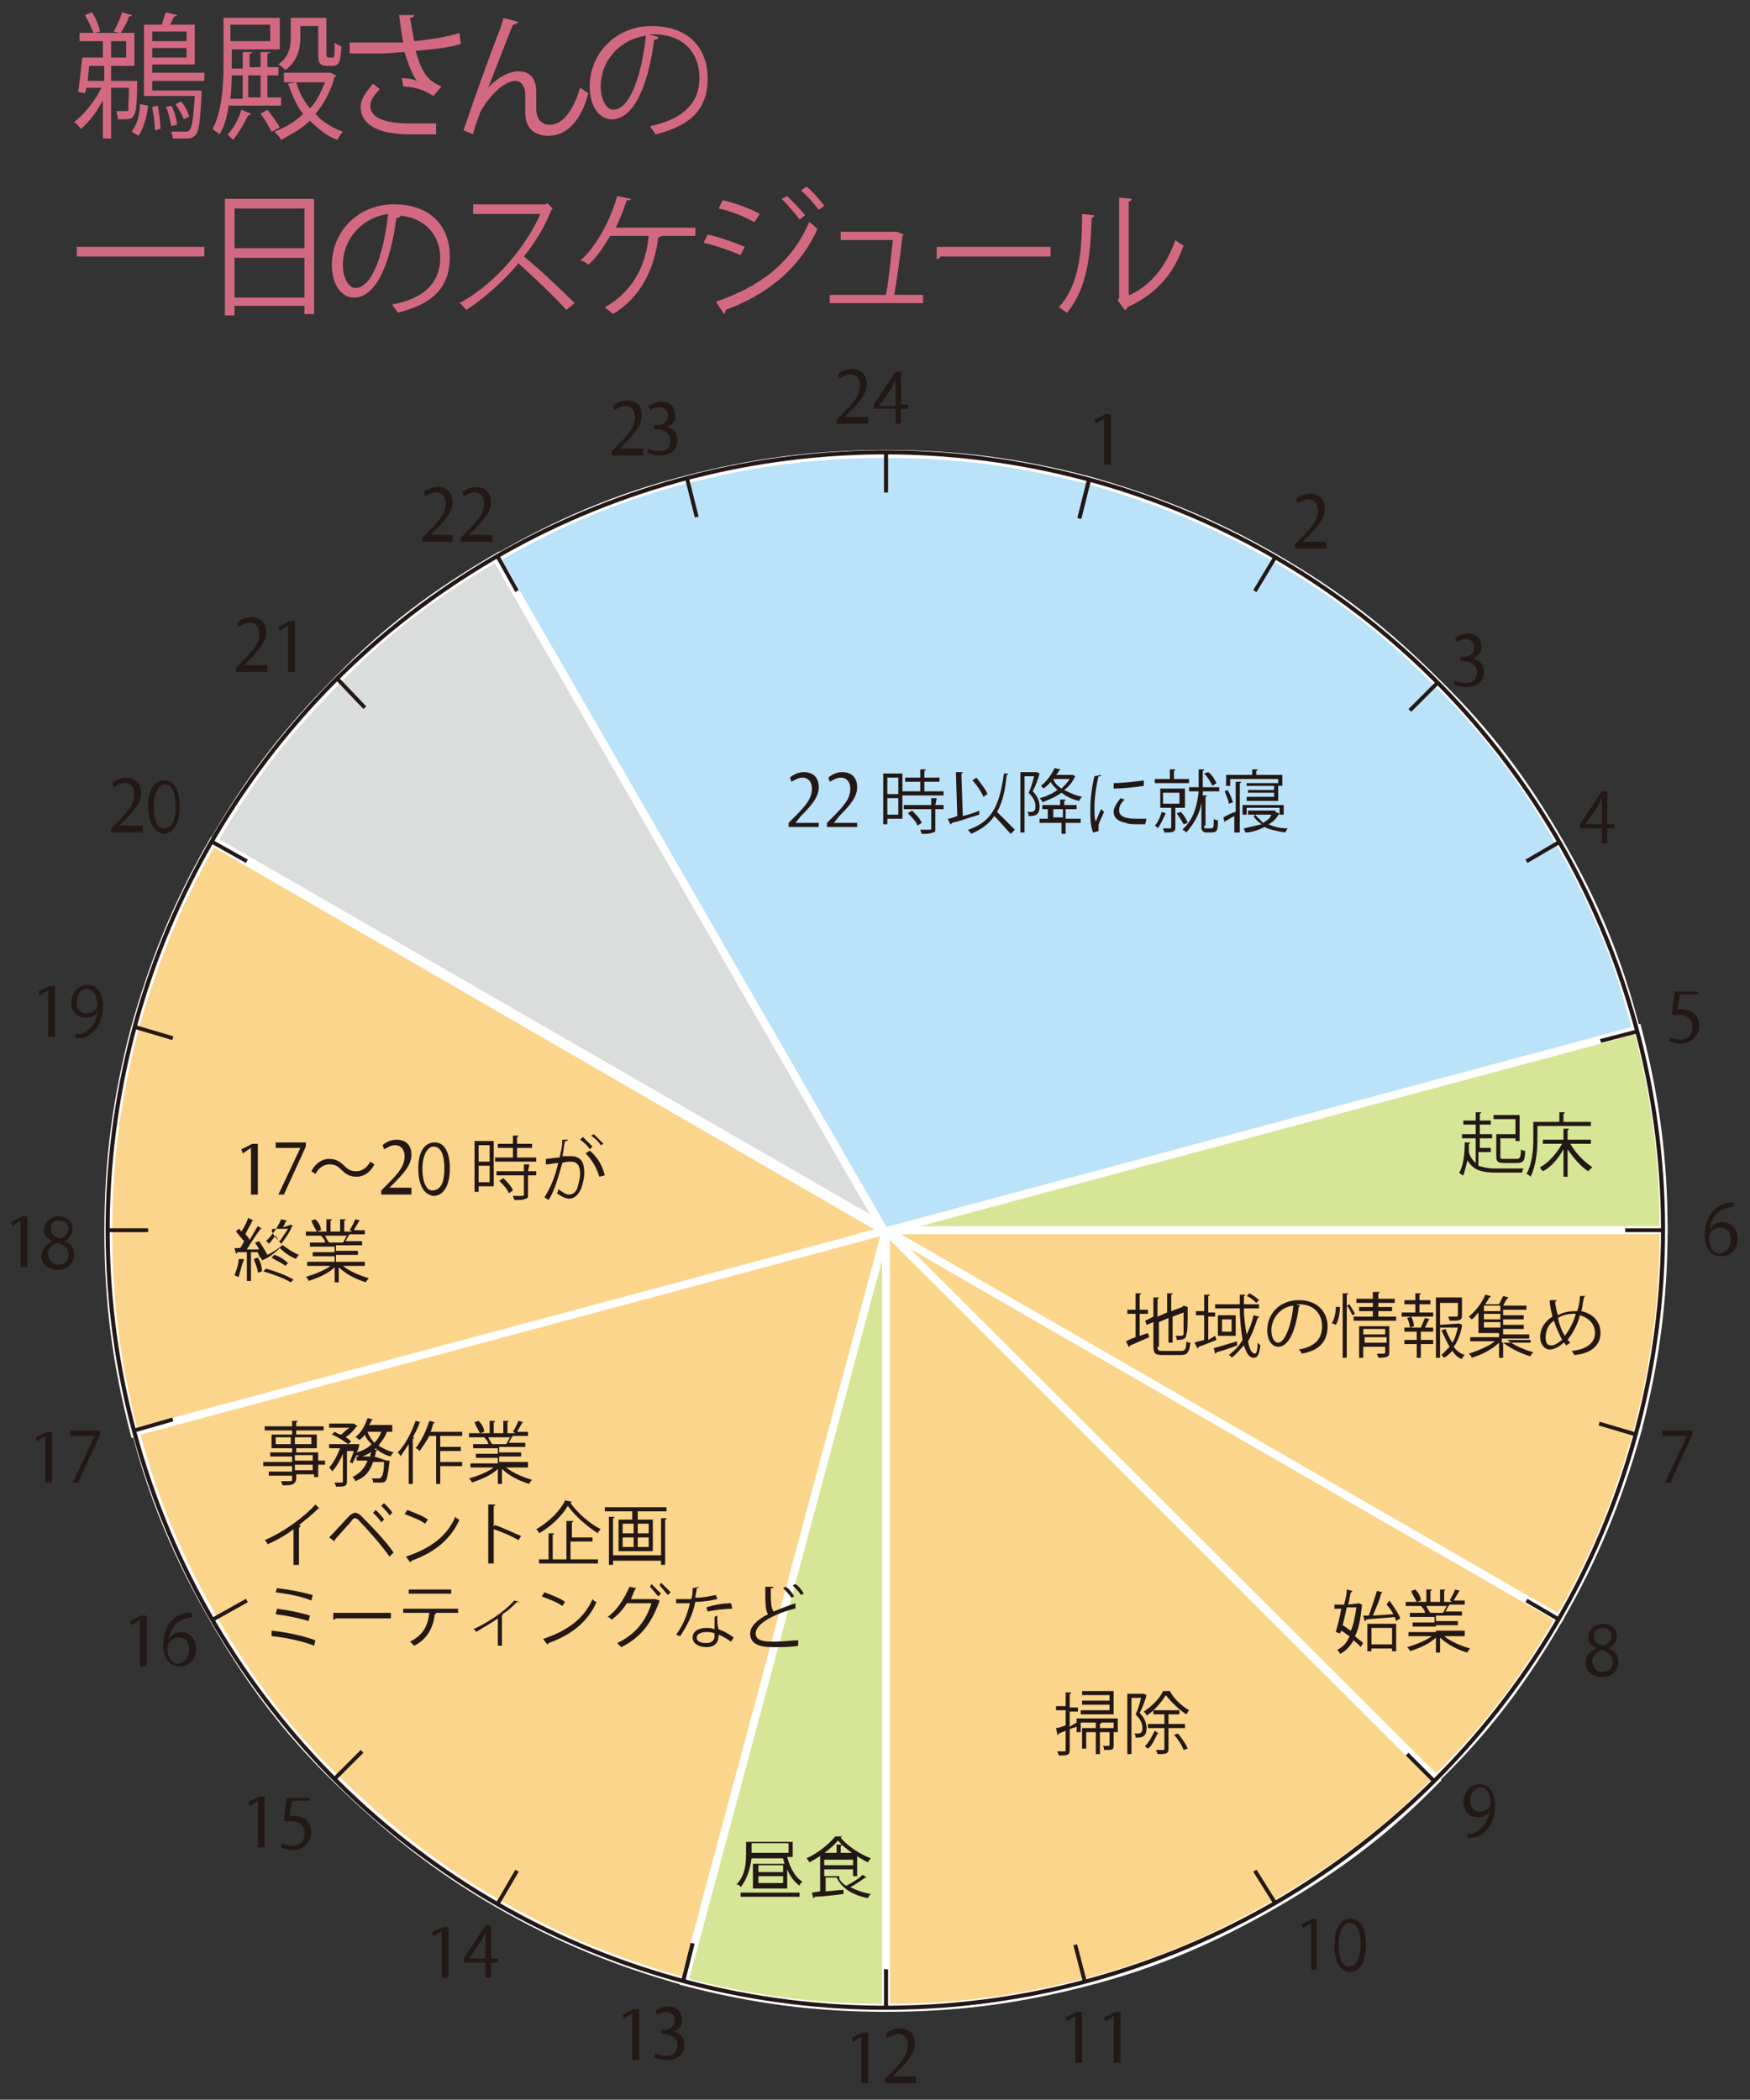<?xml version="1.0" encoding="utf-8"?>
<!-- Generator: Adobe Illustrator 24.0.2, SVG Export Plug-In . SVG Version: 6.00 Build 0)  -->
<svg version="1.1" id="レイヤー_1" xmlns="http://www.w3.org/2000/svg" xmlns:xlink="http://www.w3.org/1999/xlink" x="0px"
	 y="0px" width="127.6px" height="153.1px" viewBox="0 0 127.6 153.1" style="enable-background:new 0 0 127.6 153.1;"
	 xml:space="preserve">
<rect x="0" y="0" width="127.6" height="153.1" fill="#333333" stroke="none"/>
<style type="text/css">
	.st0{fill:#DBDCDC;}
	.st1{fill:none;stroke:#FFFFFF;stroke-width:0.58;stroke-miterlimit:10;}
	.st2{fill:#FBD58B;}
	.st3{fill:#D7E597;}
	.st4{fill:#BAE2F8;}
	.st5{fill:#231815;}
	.st6{fill:none;stroke:#231815;stroke-width:0.3;stroke-miterlimit:10;}
	.st7{fill:none;stroke:#231815;stroke-width:0.282;stroke-miterlimit:10;}
	.st8{fill:#D36981;}
</style>
<g>
	<g>
		<path class="st0" d="M36.3,40.6c-4.5,2.6-8.1,5.3-11.7,9c-3.7,3.7-6.4,7.2-9,11.7l49.1,28.3L36.3,40.6z"/>
		<path class="st1" d="M36.3,40.6c-4.5,2.6-8.1,5.3-11.7,9c-3.7,3.7-6.4,7.2-9,11.7l49.1,28.3L36.3,40.6z"/>
		<path class="st2" d="M15.5,61.4c-2.6,4.5-4.3,8.7-5.7,13.7c-1.3,5-1.9,9.5-1.9,14.7c0,5.2,0.6,9.7,1.9,14.7l54.8-14.7L15.5,61.4z"
			/>
		<path class="st1" d="M15.5,61.4c-2.6,4.5-4.3,8.7-5.7,13.7c-1.3,5-1.9,9.5-1.9,14.7c0,5.2,0.6,9.7,1.9,14.7l54.8-14.7L15.5,61.4z"
			/>
		<path class="st2" d="M9.9,104.4c1.3,5,3.1,9.2,5.7,13.7c2.6,4.5,5.3,8.1,9,11.7s7.2,6.4,11.7,9c4.5,2.6,8.7,4.3,13.7,5.7
			l14.7-54.8L9.9,104.4z"/>
		<path class="st1" d="M9.9,104.4c1.3,5,3.1,9.2,5.7,13.7c2.6,4.5,5.3,8.1,9,11.7s7.2,6.4,11.7,9c4.5,2.6,8.7,4.3,13.7,5.7
			l14.7-54.8L9.9,104.4z"/>
		<path class="st3" d="M64.6,89.7v56.7c-5.2,0-9.7-0.6-14.7-1.9L64.6,89.7z"/>
		<path class="st1" d="M64.6,89.7v56.7c-5.2,0-9.7-0.6-14.7-1.9L64.6,89.7z"/>
		<path class="st2" d="M64.6,89.7v56.7c5.2,0,9.7-0.6,14.7-1.9c5-1.3,9.2-3.1,13.7-5.7c4.5-2.6,8.1-5.3,11.7-9L64.6,89.7z"/>
		<path class="st1" d="M64.6,89.7v56.7c5.2,0,9.7-0.6,14.7-1.9c5-1.3,9.2-3.1,13.7-5.7c4.5-2.6,8.1-5.3,11.7-9L64.6,89.7z"/>
		<path class="st2" d="M64.6,89.7l49.1,28.3c-2.6,4.5-5.3,8.1-9,11.7L64.6,89.7z"/>
		<path class="st1" d="M64.6,89.7l49.1,28.3c-2.6,4.5-5.3,8.1-9,11.7L64.6,89.7z"/>
		<path class="st2" d="M64.6,89.7l49.1,28.3c2.6-4.5,4.3-8.7,5.7-13.7c1.3-5,1.9-9.5,1.9-14.7H64.6z"/>
		<path class="st1" d="M64.6,89.7l49.1,28.3c2.6-4.5,4.3-8.7,5.7-13.7c1.3-5,1.9-9.5,1.9-14.7H64.6z"/>
		<path class="st3" d="M64.6,89.7l54.8-14.7c1.3,5,1.9,9.5,1.9,14.7H64.6z"/>
		<path class="st1" d="M64.6,89.7l54.8-14.7c1.3,5,1.9,9.5,1.9,14.7H64.6z"/>
		<path class="st4" d="M113.7,61.4c-2.6-4.5-5.3-8.1-9-11.7c-3.7-3.7-7.2-6.4-11.7-9s-8.7-4.3-13.7-5.7c-5-1.3-9.5-1.9-14.7-1.9
			c-5.2,0-9.7,0.6-14.7,1.9c-5,1.3-9.2,3.1-13.7,5.7l28.3,49.1l54.8-14.7C118,70,116.3,65.9,113.7,61.4"/>
		<path class="st1" d="M113.7,61.4c-2.6-4.5-5.3-8.1-9-11.7c-3.7-3.7-7.2-6.4-11.7-9s-8.7-4.3-13.7-5.7c-5-1.3-9.5-1.9-14.7-1.9
			c-5.2,0-9.7,0.6-14.7,1.9c-5,1.3-9.2,3.1-13.7,5.7l28.3,49.1l54.8-14.7C118,70,116.3,65.9,113.7,61.4z"/>
	</g>
	<g>
		<path class="st5" d="M59.7,60.3h-2.2v-0.3l0.4-0.4c0.9-0.9,1.3-1.4,1.3-2.1c0-0.4-0.2-0.8-0.7-0.8c-0.3,0-0.6,0.2-0.8,0.3
			l-0.1-0.3c0.2-0.2,0.6-0.4,1-0.4c0.8,0,1.1,0.5,1.1,1.1c0,0.7-0.5,1.3-1.3,2.1L58,60v0h1.7V60.3z"/>
		<path class="st5" d="M62.5,60.3h-2.2v-0.3l0.4-0.4c0.9-0.9,1.3-1.4,1.3-2.1c0-0.4-0.2-0.8-0.7-0.8c-0.3,0-0.6,0.2-0.8,0.3
			l-0.1-0.3c0.2-0.2,0.6-0.4,1-0.4c0.8,0,1.1,0.5,1.1,1.1c0,0.7-0.5,1.3-1.3,2.1L60.8,60v0h1.7V60.3z"/>
		<path class="st5" d="M65.8,56.4v3.3h-1.1v0.4h-0.3v-3.7H65.8z M65.5,56.7h-0.8v1.2h0.8V56.7z M64.7,59.4h0.8v-1.2h-0.8V59.4z
			 M67.5,57.7h1.3V58h-3v-0.3h1.3V57h-1.1v-0.3h1.1v-0.6l0.4,0c0,0,0,0.1-0.1,0.1v0.5h1.1V57h-1.1V57.7z M68.3,58.2
			C68.3,58.2,68.3,58.2,68.3,58.2l-0.1,0.5h0.6V59h-0.6v1.4c0,0.2,0,0.3-0.2,0.3c-0.2,0.1-0.4,0.1-0.8,0.1c0-0.1-0.1-0.2-0.1-0.3
			c0.2,0,0.4,0,0.5,0c0.3,0,0.3,0,0.3-0.1V59h-2v-0.3h2v-0.5L68.3,58.2z M66.9,60.2c-0.1-0.3-0.4-0.6-0.7-0.9l0.3-0.2
			c0.3,0.3,0.6,0.6,0.7,0.9L66.9,60.2z"/>
		<path class="st5" d="M70.2,59.5c0.4-0.1,0.8-0.2,1.2-0.4l0,0.3c-0.7,0.2-1.5,0.5-2,0.6c0,0,0,0.1-0.1,0.1l-0.2-0.4
			c0.2,0,0.4-0.1,0.7-0.2l-0.1-3.2c0.3,0,0.4,0,0.5,0c0,0,0,0.1-0.1,0.1L70.2,59.5z M73.5,56.4c0,0,0,0.1-0.1,0.1
			c-0.1,1.1-0.3,2-0.7,2.7c0.4,0.4,1,1,1.3,1.3l-0.3,0.3c-0.3-0.3-0.7-0.8-1.2-1.3c-0.4,0.6-1,1-1.7,1.3c0-0.1-0.2-0.2-0.2-0.3
			c1.8-0.6,2.3-1.9,2.6-4.1L73.5,56.4z M71.2,56.7c0.3,0.4,0.7,0.9,0.8,1.2l-0.3,0.2c-0.1-0.3-0.5-0.9-0.8-1.2L71.2,56.7z"/>
		<path class="st5" d="M75.6,56.3l0.2,0.1c0,0,0,0,0,0c-0.1,0.4-0.3,0.9-0.5,1.3c0.4,0.4,0.5,0.8,0.5,1.1c0,0.7-0.4,0.7-0.8,0.7
			c0-0.1,0-0.2-0.1-0.3c0.1,0,0.2,0,0.2,0c0.2,0,0.4,0,0.4-0.4c0-0.3-0.1-0.6-0.5-1c0.2-0.4,0.3-0.8,0.4-1.2h-0.7v4.1h-0.3v-4.4
			L75.6,56.3L75.6,56.3z M77.7,59v0.7h1.1v0.3h-1.1v0.8h-0.3v-0.8h-1.6v-0.3h0.6V59h-0.4v-0.3h1.3v-0.4l0.4,0c0,0,0,0.1-0.1,0.1v0.3
			h0.9V59H77.7z M78.2,56.5l0.2,0.1c0,0,0,0,0,0c-0.2,0.4-0.4,0.7-0.8,1c0.4,0.2,0.8,0.4,1.3,0.5c-0.1,0.1-0.2,0.2-0.2,0.3
			c-0.5-0.1-0.9-0.3-1.3-0.6c-0.4,0.3-0.9,0.5-1.4,0.7c0-0.1-0.1-0.2-0.2-0.3c0.4-0.1,0.9-0.3,1.3-0.6c-0.2-0.2-0.4-0.4-0.5-0.6
			c-0.1,0.2-0.3,0.3-0.5,0.5c-0.1-0.1-0.2-0.2-0.2-0.2c0.5-0.4,0.8-0.9,1-1.3l0.4,0.1c0,0,0,0.1-0.1,0.1c0,0.1-0.1,0.2-0.2,0.3
			L78.2,56.5L78.2,56.5z M76.8,59.6h0.7V59h-0.7V59.6z M76.8,56.8L76.8,56.8c0.1,0.3,0.3,0.5,0.6,0.7c0.2-0.2,0.4-0.4,0.6-0.7H76.8z
			"/>
		<path class="st5" d="M80.3,56.5c0,0.1-0.1,0.1-0.2,0.1c-0.2,0.8-0.3,1.7-0.3,2.3c0,0.4,0,0.8,0.1,1c0.1-0.2,0.3-0.8,0.4-0.9
			l0.2,0.2c-0.2,0.5-0.4,0.8-0.4,1c0,0.1,0,0.2,0,0.2c0,0.1,0,0.1,0,0.2l-0.4,0.1c-0.2-0.5-0.2-1.1-0.2-1.7c0-0.7,0.1-1.6,0.3-2.4
			L80.3,56.5z M83.5,60.1c-0.2,0-0.4,0-0.5,0c-0.4,0-0.7,0-0.9-0.1c-0.6-0.1-0.9-0.4-0.9-0.8c0-0.3,0.2-0.6,0.5-1l0.3,0.1
			c-0.3,0.3-0.4,0.5-0.4,0.8c0,0.6,0.9,0.6,1.4,0.6c0.2,0,0.4,0,0.6,0L83.5,60.1z M81.2,57.1c0.6,0,1.5-0.1,2.2-0.2l0,0.4
			c-0.6,0.1-1.6,0.2-2.2,0.2L81.2,57.1z"/>
		<path class="st5" d="M85,59.3C85,59.3,85,59.4,85,59.3c-0.2,0.4-0.4,0.9-0.6,1.1c0-0.1-0.2-0.2-0.2-0.2c0.2-0.2,0.4-0.6,0.5-1
			L85,59.3z M86.7,56.8v0.3h-2.5v-0.3h1.1v-0.7l0.4,0c0,0,0,0.1-0.1,0.1v0.6H86.7z M86.4,58.9h-0.7v1.4c0,0.4-0.2,0.4-0.8,0.4
			c0-0.1-0.1-0.2-0.1-0.3c0.2,0,0.4,0,0.5,0c0.1,0,0.1,0,0.1-0.1v-1.4h-0.8v-1.4h1.8V58.9z M84.8,57.8v0.8H86v-0.8H84.8z M86.1,59.2
			c0.2,0.2,0.4,0.5,0.5,0.8l-0.3,0.1c-0.1-0.2-0.3-0.5-0.5-0.8L86.1,59.2z M87.8,60.2c0,0.2,0,0.2,0.2,0.2h0.2c0.3,0,0.3,0,0.3-0.7
			c0.1,0.1,0.2,0.1,0.3,0.1c0,0.7,0,0.9-0.5,0.9H88c-0.1,0-0.2,0-0.3-0.1c-0.1-0.1-0.1-0.1-0.1-0.5v-1.6c-0.1,0.8-0.5,1.5-1.1,2.2
			c-0.1-0.1-0.2-0.2-0.3-0.2c0.9-0.8,1.1-1.9,1.2-2.8h-0.7v-0.3h0.7c0-0.1,0-0.2,0-0.3v-1l0.4,0c0,0,0,0.1-0.1,0.1v0.9
			c0,0.1,0,0.2,0,0.3h1.2v0.3h-1.2c0,0.1,0,0.2,0,0.3c0.2,0,0.3,0,0.3,0c0,0,0,0.1-0.1,0.1V60.2z M88.1,56.3
			c0.3,0.2,0.5,0.6,0.6,0.8l-0.3,0.2c-0.1-0.2-0.3-0.6-0.6-0.9L88.1,56.3z"/>
		<path class="st5" d="M89.2,59.6c0.2-0.1,0.5-0.3,0.9-0.4V57l0.4,0c0,0,0,0.1-0.1,0.1v3.6H90v-1.2c-0.2,0.1-0.5,0.3-0.7,0.4
			c0,0,0,0.1,0,0.1L89.2,59.6z M89.5,57.6c0.2,0.3,0.3,0.6,0.4,0.9l-0.3,0.1c0-0.2-0.2-0.6-0.3-0.9L89.5,57.6z M89.7,56.8v0.5h-0.3
			v-0.8h1.9v-0.4l0.4,0c0,0,0,0.1-0.1,0.1v0.3h1.9v0.8h-0.3v-0.5H89.7z M93,59.2L93,59.2c0.2,0.1,0.2,0.1,0.3,0.1c0,0,0,0,0,0
			c-0.2,0.3-0.4,0.6-0.8,0.8c0.4,0.2,0.9,0.3,1.4,0.3c-0.1,0.1-0.1,0.2-0.2,0.3c-0.6-0.1-1.1-0.2-1.5-0.4c-0.4,0.2-0.9,0.4-1.4,0.4
			c0-0.1-0.1-0.2-0.1-0.3c0.4-0.1,0.9-0.2,1.3-0.3c-0.3-0.2-0.5-0.4-0.6-0.6l0.2-0.1H91v-0.3H93z M93.6,59.4h-0.3v-0.5h-2.4v0.5
			h-0.3v-0.7h3V59.4z M90.9,58.1h2v-0.3H91v-0.2h1.9v-0.3h-2v-0.2h2.3v1.3h-2.3V58.1z M91.5,59.4c0.2,0.2,0.4,0.4,0.6,0.6
			c0.3-0.2,0.5-0.3,0.6-0.6H91.5z"/>
	</g>
	<g>
		
			<ellipse transform="matrix(0.173 -0.985 0.985 0.173 -34.976 137.802)" class="st6" cx="64.6" cy="89.7" rx="56.7" ry="56.7"/>
	</g>
	<line class="st7" x1="64.6" y1="33" x2="64.6" y2="35.9"/>
	<line class="st7" x1="64.6" y1="143.6" x2="64.6" y2="146.4"/>
	<line class="st7" x1="121.3" y1="89.7" x2="118.5" y2="89.7"/>
	<line class="st7" x1="10.8" y1="89.7" x2="7.9" y2="89.7"/>
	<line class="st7" x1="113.7" y1="118.1" x2="111.3" y2="116.7"/>
	<line class="st7" x1="18" y1="62.8" x2="15.5" y2="61.4"/>
	<line class="st7" x1="93" y1="138.8" x2="91.5" y2="136.4"/>
	<line class="st7" x1="37.7" y1="43.1" x2="36.3" y2="40.6"/>
	<line class="st7" x1="64.6" y1="33" x2="64.6" y2="35.9"/>
	<line class="st7" x1="64.6" y1="143.6" x2="64.6" y2="146.4"/>
	<line class="st7" x1="93" y1="40.6" x2="91.5" y2="43.1"/>
	<line class="st7" x1="37.7" y1="136.4" x2="36.3" y2="138.8"/>
	<line class="st7" x1="113.7" y1="61.4" x2="111.3" y2="62.8"/>
	<line class="st7" x1="18" y1="116.7" x2="15.5" y2="118.1"/>
	<line class="st7" x1="79.4" y1="35" x2="78.7" y2="37.8"/>
	<line class="st7" x1="50.5" y1="141.7" x2="49.8" y2="144.5"/>
	<line class="st7" x1="119.3" y1="104.6" x2="116.6" y2="103.8"/>
	<line class="st7" x1="12.6" y1="75.7" x2="9.9" y2="74.9"/>
	<line class="st7" x1="104.6" y1="129.9" x2="102.6" y2="127.9"/>
	<line class="st7" x1="26.6" y1="51.6" x2="24.6" y2="49.5"/>
	<line class="st7" x1="79.1" y1="144.5" x2="78.4" y2="141.8"/>
	<line class="st7" x1="50.8" y1="37.7" x2="50.1" y2="34.9"/>
	<line class="st7" x1="79.4" y1="35" x2="78.7" y2="37.8"/>
	<line class="st7" x1="50.5" y1="141.7" x2="49.8" y2="144.5"/>
	<line class="st7" x1="104.8" y1="49.8" x2="102.8" y2="51.8"/>
	<line class="st7" x1="26.4" y1="127.7" x2="24.4" y2="129.7"/>
	<line class="st7" x1="119.4" y1="75.2" x2="116.7" y2="75.9"/>
	<line class="st7" x1="12.6" y1="103.5" x2="9.8" y2="104.3"/>
	<g>
		<path class="st5" d="M107.8,84v1c0.3,0.1,0.7,0.2,1.2,0.2c0.2,0,1.8,0,2.1,0c-0.1,0.1-0.1,0.2-0.1,0.3h-1.9
			c-1.1,0-1.7-0.2-2.1-0.9c-0.1,0.4-0.2,0.8-0.3,1.1c-0.1,0-0.2-0.1-0.3-0.2c0.3-0.5,0.4-1.3,0.4-2.2l0.4,0c0,0,0,0.1-0.1,0.1
			c0,0.2,0,0.4,0,0.6c0.1,0.4,0.3,0.6,0.5,0.8V83h-1v-0.3h1V82h-0.9v-0.3h0.9v-0.6l0.4,0c0,0,0,0.1-0.1,0.1v0.5h0.8V82h-0.8v0.7h0.9
			V83h-0.9v0.7h0.8V84H107.8z M110.5,82.7v-1.1h-1.6v-0.3h1.9v1.9h-0.3V83h-1.1v1.3c0,0.2,0,0.2,0.3,0.2h0.9c0.2,0,0.3-0.1,0.3-0.7
			c0.1,0.1,0.2,0.1,0.3,0.1c0,0.7-0.1,0.9-0.6,0.9h-0.9c-0.5,0-0.6-0.1-0.6-0.5v-1.6H110.5z"/>
		<path class="st5" d="M116,82.1h-3.9v1c0,0.8-0.1,1.9-0.5,2.7c-0.1-0.1-0.2-0.2-0.3-0.2c0.4-0.7,0.5-1.7,0.5-2.5v-1.3h1.9v-0.7
			l0.4,0c0,0,0,0.1-0.1,0.1v0.6h2V82.1z M116,83.4h-1.5c0.4,0.7,1,1.3,1.6,1.7c-0.1,0.1-0.2,0.2-0.3,0.3c-0.5-0.3-1.1-1-1.5-1.6v2
			H114v-2c-0.4,0.7-0.9,1.3-1.5,1.6c-0.1-0.1-0.2-0.2-0.2-0.3c0.6-0.3,1.2-1,1.6-1.7h-1.4v-0.3h1.5v-0.8l0.4,0c0,0,0,0.1-0.1,0.1
			v0.7h1.7V83.4z"/>
	</g>
	<g>
		<path class="st5" d="M83.1,97.4l0.6-0.2l0.1,0.3c-0.5,0.2-1.1,0.5-1.4,0.6c0,0,0,0.1-0.1,0.1l-0.2-0.4c0.2-0.1,0.4-0.2,0.7-0.3
			v-1.7h-0.6v-0.3h0.6v-1.2l0.4,0c0,0,0,0.1-0.1,0.1v1.1h0.6v0.3h-0.6V97.4z M84.4,98.2c0,0.3,0.1,0.3,0.4,0.3h1.3
			c0.3,0,0.4-0.1,0.4-0.7c0.1,0.1,0.2,0.1,0.3,0.1c-0.1,0.7-0.2,0.9-0.7,0.9h-1.3c-0.6,0-0.7-0.1-0.7-0.7v-1.7l-0.5,0.2l-0.1-0.3
			l0.6-0.3v-1.4l0.4,0c0,0,0,0.1-0.1,0.1V96l0.7-0.3v-1.4l0.4,0c0,0,0,0.1-0.1,0.1v1.2l0.8-0.3l0.1-0.1l0.3,0.1c0,0,0,0,0,0.1
			c0,1,0,1.7-0.1,1.9c0,0.3-0.2,0.4-0.7,0.4c0-0.1,0-0.2-0.1-0.3c0.1,0,0.3,0,0.4,0c0.1,0,0.1,0,0.2-0.1c0-0.1,0-0.7,0-1.6l-0.8,0.3
			v1.9h-0.3v-1.8l-0.7,0.3V98.2z"/>
		<path class="st5" d="M88.6,97.4l0.1,0.3c-0.5,0.2-1,0.4-1.3,0.5c0,0,0,0.1-0.1,0.1l-0.2-0.4c0.2-0.1,0.4-0.1,0.7-0.2v-1.8h-0.6
			v-0.3h0.6v-1.2l0.4,0c0,0,0,0.1-0.1,0.1v1.2h0.5v0.3h-0.5v1.7L88.6,97.4z M88.5,98.3c0.4-0.1,1-0.3,1.7-0.5l0,0.3
			c-0.5,0.2-1.1,0.4-1.5,0.5c0,0,0,0.1-0.1,0.1L88.5,98.3z M90.7,95.4c0,0.7,0.1,1.4,0.2,1.9c0.2-0.4,0.4-0.9,0.5-1.4l0.4,0.1
			c0,0,0,0.1-0.1,0.1c-0.2,0.6-0.4,1.2-0.7,1.7c0.1,0.6,0.3,0.9,0.5,0.9c0.1,0,0.2-0.2,0.2-0.8c0.1,0.1,0.2,0.2,0.2,0.2
			c-0.1,0.7-0.2,0.9-0.5,0.9c-0.3,0-0.5-0.3-0.7-0.9c-0.3,0.3-0.5,0.6-0.9,0.9c0-0.1-0.2-0.2-0.2-0.2c0.4-0.3,0.7-0.6,1-1.1
			c-0.1-0.6-0.2-1.5-0.2-2.3h-1.8v-0.3h1.8c0-0.2,0-0.5,0-0.7l0.4,0c0,0,0,0.1-0.1,0.1c0,0.2,0,0.4,0,0.6h1.1v0.3H90.7z M88.8,95.9
			h1.3v1.5h-1.3V95.9z M89.8,97.1v-0.9h-0.7v0.9H89.8z M91.1,94.3c0.2,0.1,0.5,0.3,0.7,0.5L91.6,95c-0.1-0.1-0.4-0.4-0.7-0.5
			L91.1,94.3z"/>
		<path class="st5" d="M94.8,95.2c0,0-0.1,0.1-0.1,0.1c-0.2,1.6-0.7,2.9-1.5,2.9c-0.4,0-0.8-0.4-0.8-1.2c0-1.2,0.9-2.2,2.3-2.2
			c1.4,0,2.1,0.9,2.1,1.9c0,1.2-0.7,1.8-1.9,2c0-0.1-0.1-0.2-0.2-0.3c1.2-0.2,1.7-0.8,1.7-1.7c0-0.8-0.5-1.6-1.7-1.6
			c0,0-0.1,0-0.2,0L94.8,95.2z M94.3,95.2c-1,0.1-1.6,1-1.6,1.8c0,0.5,0.2,0.9,0.5,0.9C93.7,97.9,94.2,96.5,94.3,95.2z"/>
		<path class="st5" d="M97.7,95.3c0,0.4-0.1,1-0.3,1.3c-0.2-0.1-0.2-0.1-0.3-0.1c0.2-0.3,0.3-0.8,0.3-1.2L97.7,95.3z M97.9,94.3
			l0.4,0c0,0,0,0.1-0.1,0.1V99h-0.3V94.3z M98.6,95.9c-0.1-0.2-0.2-0.5-0.4-0.7l0.2-0.1c0.1,0.2,0.3,0.5,0.4,0.7L98.6,95.9z
			 M100.4,96h1.4v0.3h-3.1V96h1.4v-0.4h-1v-0.3h1V95h-1.2v-0.3h1.2v-0.5l0.5,0c0,0,0,0.1-0.1,0.1v0.4h1.2V95h-1.2v0.3h1v0.3h-1V96z
			 M101.3,96.6v2c0,0.3-0.1,0.4-0.8,0.4c0-0.1-0.1-0.2-0.1-0.3c0.1,0,0.3,0,0.4,0c0.2,0,0.2,0,0.2-0.1v-0.4h-1.6V99h-0.3v-2.3H101.3
			z M101,96.9h-1.6v0.4h1.6V96.9z M99.5,97.9h1.6v-0.4h-1.6V97.9z"/>
		<path class="st5" d="M103.5,95.1v0.6h1V96h-2.3v-0.3h1v-0.6h-0.8v-0.3h0.8v-0.5l0.4,0c0,0,0,0.1-0.1,0.1v0.4h0.8v0.3H103.5z
			 M103.6,96.8c0.1-0.2,0.2-0.5,0.3-0.7l0.4,0.1c0,0-0.1,0-0.1,0c-0.1,0.2-0.2,0.4-0.3,0.6h0.6v0.3h-0.9v0.6h0.9V98h-0.9v1h-0.3v-1
			h-0.9v-0.3h0.9v-0.6h-0.9v-0.3L103.6,96.8L103.6,96.8z M102.8,96.8c0-0.2-0.1-0.5-0.2-0.7l0.3-0.1c0.1,0.2,0.2,0.5,0.2,0.7
			L102.8,96.8z M106.4,96.5l0.2,0.1c0,0,0,0,0,0.1c-0.1,0.5-0.3,1.1-0.6,1.5c0.2,0.3,0.5,0.5,0.8,0.6c-0.1,0.1-0.2,0.2-0.2,0.3
			c-0.3-0.1-0.5-0.3-0.7-0.6c-0.2,0.2-0.4,0.4-0.6,0.5c-0.1-0.1-0.2-0.2-0.2-0.2c0.2-0.2,0.4-0.4,0.6-0.6c-0.2-0.3-0.4-0.8-0.6-1.2
			l0.3-0.1c0.1,0.3,0.3,0.7,0.5,1c0.2-0.3,0.3-0.7,0.4-1.1h-1.3V99h-0.3v-4.4h1.9v1.3c0,0.4-0.2,0.4-0.9,0.4c0-0.1-0.1-0.2-0.1-0.3
			c0.1,0,0.3,0,0.4,0c0.3,0,0.3,0,0.3-0.1v-0.9h-1.3v1.6L106.4,96.5L106.4,96.5z"/>
		<path class="st5" d="M111.7,97.7h-1.8c0.5,0.4,1.2,0.7,1.9,0.9c-0.1,0.1-0.2,0.2-0.2,0.3c-0.7-0.2-1.5-0.6-2-1V99h-0.3v-1.1
			c-0.5,0.5-1.3,0.9-2,1.1c0-0.1-0.1-0.2-0.2-0.3c0.6-0.2,1.4-0.5,1.9-0.9h-1.8v-0.3h2.1v-0.3h-1.5v-1.5c-0.2,0.2-0.3,0.4-0.5,0.5
			c-0.1-0.1-0.2-0.2-0.2-0.2c0.6-0.5,1-1.1,1.2-1.6l0.4,0.1c0,0,0,0.1-0.1,0.1c-0.1,0.2-0.2,0.3-0.3,0.5h1c0.1-0.2,0.2-0.4,0.3-0.6
			l0.4,0.1c0,0,0,0-0.1,0.1c-0.1,0.1-0.2,0.3-0.3,0.5h1.7v0.3h-1.7v0.4h1.5v0.3h-1.5v0.4h1.5v0.3h-1.5v0.4h1.9v0.3h-1.9
			c0,0,0,0-0.1,0v0.3h2.1V97.7z M109.4,95.6v-0.4h-1.2v0.4H109.4z M109.4,96.2v-0.4h-1.2v0.4H109.4z M108.2,96.4v0.4h1.2v-0.4H108.2
			z"/>
		<path class="st5" d="M115.6,94.5c0,0-0.1,0.1-0.1,0.1c-0.1,0.3-0.1,0.7-0.2,1c0.9,0.2,1.4,0.8,1.4,1.6c0,0.9-0.7,1.5-1.9,1.6
			c-0.1-0.1-0.1-0.2-0.2-0.3c1.1-0.1,1.7-0.6,1.7-1.3c0-0.6-0.4-1.1-1.1-1.3c-0.2,0.8-0.6,1.4-0.9,1.8c0.1,0.1,0.2,0.2,0.2,0.2
			l-0.3,0.2c-0.1-0.1-0.1-0.2-0.2-0.2c-0.3,0.3-0.7,0.5-1,0.5c-0.4,0-0.7-0.4-0.7-0.9c0-0.7,0.4-1.2,0.9-1.5
			c-0.1-0.4-0.2-0.8-0.2-1.2l0.5,0c0,0,0,0.1-0.1,0.1c0,0.3,0.1,0.7,0.2,1c0.5-0.3,1.1-0.3,1.3-0.3c0,0,0.1,0,0.1,0
			c0.1-0.3,0.2-0.7,0.2-1.1L115.6,94.5z M113.9,97.7c-0.2-0.4-0.4-0.8-0.6-1.4c-0.3,0.2-0.6,0.6-0.6,1.2c0,0.4,0.1,0.6,0.4,0.6
			C113.4,98.1,113.6,97.9,113.9,97.7z M114.1,97.4c0.3-0.4,0.6-0.9,0.8-1.6c-0.1,0-0.1,0-0.2,0c-0.4,0-0.8,0.1-1.1,0.3
			C113.7,96.6,113.9,97.1,114.1,97.4z"/>
	</g>
	<g>
		<path class="st5" d="M99.1,116.9l0.2,0.1l0,0.1c-0.1,0.9-0.2,1.6-0.5,2.2c0.2,0.2,0.5,0.4,0.6,0.5l-0.2,0.3
			c-0.1-0.2-0.3-0.3-0.5-0.5c-0.3,0.5-0.6,0.8-1,1c0-0.1-0.1-0.2-0.2-0.3c0.4-0.2,0.7-0.5,0.9-1c-0.2-0.1-0.4-0.3-0.6-0.4l-0.1,0.2
			l-0.3-0.1c0.1-0.4,0.3-1.1,0.4-1.7h-0.5v-0.3H98c0.1-0.4,0.2-0.7,0.2-1.1l0.4,0.1c0,0,0,0.1-0.1,0.1c-0.1,0.3-0.1,0.6-0.2,0.9
			L99.1,116.9L99.1,116.9z M98.2,117.2c-0.1,0.5-0.2,0.9-0.3,1.3c0.2,0.1,0.4,0.3,0.6,0.4c0.2-0.5,0.3-1,0.4-1.7H98.2z M101.3,116.7
			c0.3,0.4,0.7,1,0.8,1.3l-0.3,0.2c0-0.1-0.1-0.2-0.1-0.3c-0.8,0.1-1.6,0.1-2.1,0.2c0,0,0,0.1-0.1,0.1l-0.1-0.4l0.4,0
			c0.2-0.5,0.4-1.2,0.6-1.8l0.4,0.1c0,0-0.1,0.1-0.1,0.1c-0.1,0.5-0.4,1.1-0.6,1.6l1.5-0.1c-0.1-0.2-0.3-0.5-0.5-0.7L101.3,116.7z
			 M99.7,120.5v-2.1h2.1v2h-0.3v-0.2H100v0.2H99.7z M101.5,118.7H100v1.2h1.5V118.7z"/>
		<path class="st5" d="M107,119.3h-1.7c0.5,0.4,1.2,0.7,1.9,0.9c-0.1,0.1-0.2,0.2-0.2,0.3c-0.7-0.2-1.5-0.6-2-1.1v1.1h-0.3v-1.1
			c-0.5,0.5-1.3,0.8-1.9,1c0-0.1-0.1-0.2-0.2-0.3c0.7-0.2,1.4-0.5,1.8-0.8h-1.7V119h2v-0.4H103v-0.3h1.6v-0.4h-1.8v-0.3h1.1
			c0-0.2-0.2-0.4-0.3-0.5l0.2,0h-1.3v-0.3h0.8c-0.1-0.2-0.3-0.5-0.4-0.8l0.3-0.1c0.2,0.2,0.4,0.5,0.4,0.8l-0.3,0.1h0.7v-0.9l0.4,0
			c0,0,0,0.1-0.1,0.1v0.8h0.7v-0.9l0.4,0c0,0-0.1,0.1-0.1,0.1v0.8h0.6c-0.1,0-0.1-0.1-0.2-0.1c0.1-0.2,0.3-0.5,0.4-0.8l0.4,0.1
			c0,0,0,0-0.1,0c-0.1,0.2-0.3,0.5-0.4,0.7h0.8v0.3h-1.1l0.1,0c0,0-0.1,0-0.1,0c-0.1,0.1-0.2,0.3-0.3,0.5h1.2v0.3h-1.9v0.4h1.6v0.3
			h-1.6v0.4h2.1V119.3z M105.2,117.6c0.1-0.1,0.2-0.4,0.3-0.5H104c0.1,0.2,0.2,0.4,0.3,0.5l-0.2,0L105.2,117.6L105.2,117.6z"/>
	</g>
	<g>
		<path class="st5" d="M78.5,125.6l0,0.3c-0.2,0.1-0.4,0.1-0.5,0.2v1.5c0,0.4-0.2,0.4-0.8,0.4c0-0.1-0.1-0.2-0.1-0.3
			c0.1,0,0.3,0,0.4,0c0.2,0,0.2,0,0.2-0.1v-1.4l-0.5,0.2c0,0,0,0.1-0.1,0.1L77,126c0.2,0,0.4-0.1,0.7-0.2v-1.1H77v-0.3h0.7v-1l0.4,0
			c0,0,0,0.1-0.1,0.1v1h0.6v0.3H78v1.1L78.5,125.6z M78.5,125.3h3v1h-0.3v-0.7h-2.4v0.7h-0.3V125.3z M81.2,123.5v1.5h-2.4v-0.3h2.1
			v-0.4h-2v-0.3h2v-0.4h-2v-0.3H81.2z M81.2,126.1v1.2c0,0.3-0.1,0.3-0.7,0.3c0-0.1,0-0.2-0.1-0.3c0.1,0,0.3,0,0.4,0
			c0.1,0,0.1,0,0.1-0.1v-0.9h-0.7v1.6h-0.3v-1.6h-0.7v1.2h-0.3v-1.5h1v-0.4l0.4,0c0,0,0,0.1-0.1,0.1v0.3H81.2z"/>
		<path class="st5" d="M83.4,123.5l0.2,0.1c0,0,0,0,0,0c-0.1,0.4-0.3,0.9-0.5,1.3c0.4,0.4,0.5,0.8,0.5,1.1c0,0.7-0.4,0.7-0.8,0.7
			c0-0.1,0-0.2-0.1-0.3c0.1,0,0.2,0,0.2,0c0.2,0,0.4,0,0.4-0.4c0-0.3-0.1-0.6-0.5-1c0.2-0.4,0.3-0.8,0.4-1.2h-0.7v4.1h-0.3v-4.4
			L83.4,123.5L83.4,123.5z M85.3,123.3C85.3,123.3,85.3,123.4,85.3,123.3c0.3,0.6,0.9,1.1,1.4,1.4c-0.1,0.1-0.1,0.2-0.2,0.3
			c-0.5-0.3-1.1-0.9-1.5-1.4c-0.3,0.5-0.8,1.1-1.4,1.5c0-0.1-0.1-0.2-0.2-0.3c0.6-0.4,1.2-1,1.4-1.5L85.3,123.3z M84.5,126.4
			c0,0-0.1,0-0.1,0c-0.2,0.4-0.4,0.9-0.7,1.1c-0.1-0.1-0.2-0.1-0.2-0.2c0.3-0.3,0.5-0.7,0.7-1.1L84.5,126.4z M86.4,126h-1.2v1.5
			c0,0.4-0.2,0.4-0.8,0.4c0-0.1-0.1-0.2-0.1-0.3c0.3,0,0.5,0,0.5,0c0.1,0,0.1,0,0.1-0.1V126h-1.2v-0.3h1.2v-0.7h-0.8v-0.3H86v0.3
			h-0.8v0.7h1.2V126z M86.3,127.6c-0.1-0.3-0.4-0.8-0.7-1.1l0.3-0.1c0.3,0.4,0.6,0.8,0.7,1.1L86.3,127.6z"/>
	</g>
	<g>
		<path class="st5" d="M57.9,135.4h-0.5c0.2,0.8,0.6,1.5,1.1,1.8c-0.1,0.1-0.2,0.2-0.2,0.3c-0.4-0.3-0.7-0.7-0.9-1.2v1.4h-2.5v-1.8
			h2.3c0-0.1-0.1-0.3-0.1-0.4h-2.3c-0.1,0.7-0.3,1.5-0.8,2.1c0-0.1-0.2-0.2-0.3-0.2c0.7-0.7,0.7-1.7,0.7-2.4v-0.7h3.4V135.4z
			 M54,138.3V138h4.3v0.3H54z M54.8,134.4v0.4c0,0.1,0,0.2,0,0.3h2.7v-0.7H54.8z M57.1,136.6V136h-1.8v0.5H57.1z M57.1,137.3v-0.5
			h-1.8v0.5H57.1z"/>
		<path class="st5" d="M61.4,133.9c0,0-0.1,0.1-0.1,0.1c0.5,0.6,1.4,1.2,2.2,1.5c-0.1,0.1-0.2,0.2-0.2,0.3c-0.8-0.4-1.7-1-2.2-1.6
			c-0.4,0.5-1.3,1.2-2.1,1.6c0-0.1-0.1-0.2-0.2-0.3c0.9-0.4,1.7-1.1,2.1-1.6L61.4,133.9z M61.2,137c0.1,0.2,0.3,0.4,0.5,0.5
			c0.4-0.2,0.9-0.5,1.2-0.8l0.3,0.2c0,0-0.1,0-0.1,0c-0.3,0.2-0.7,0.5-1.1,0.7c0.4,0.2,0.9,0.4,1.5,0.5c-0.1,0.1-0.2,0.2-0.2,0.3
			c-1.1-0.2-1.9-0.7-2.3-1.5h-0.8v1c0.4,0,0.9-0.1,1.3-0.1v0.3c-0.8,0.1-1.6,0.2-2.1,0.2c0,0,0,0.1-0.1,0.1l-0.1-0.4l0.6-0.1v-2.8
			h1.2v-0.6l0.4,0c0,0,0,0.1-0.1,0.1v0.5h1.2v1.7H61.2z M62.2,135.6h-2.1v0.4h2.1V135.6z M60.1,136.3v0.5h2.1v-0.5H60.1z"/>
	</g>
	<g>
		<path class="st5" d="M23.7,106.5v0.3h-0.5v0.9h-0.3v-0.2h-1.3v0.3c0,0.2-0.1,0.3-0.2,0.4c-0.2,0.1-0.4,0.1-0.8,0.1
			c0-0.1-0.1-0.2-0.1-0.3c0.2,0,0.4,0,0.5,0c0.3,0,0.3,0,0.3-0.1v-0.3h-1.7v-0.3h1.7v-0.4h-2.1v-0.3h2.1v-0.4h-1.6v-0.3h1.6v-0.3
			h-1.5v-1h1.5v-0.3h-2v-0.3h2v-0.4l0.4,0c0,0,0,0.1-0.1,0.1v0.3h2v0.3h-2v0.3h1.5v1h-1.5v0.3h1.6v0.6H23.7z M20.1,105.3h1.1v-0.5
			h-1.1V105.3z M22.7,104.8h-1.2v0.5h1.2V104.8z M21.5,106.1v0.4h1.3v-0.4H21.5z M22.8,107.2v-0.4h-1.3v0.4H22.8z"/>
		<path class="st5" d="M28.6,104.4h-0.4c-0.1,0.4-0.4,0.7-0.6,1c0.3,0.2,0.7,0.4,1.1,0.5c-0.1,0.1-0.2,0.2-0.2,0.3
			c-0.4-0.1-0.8-0.3-1.1-0.6c-0.3,0.3-0.7,0.5-1.2,0.7c0-0.1-0.1-0.2-0.2-0.2c-0.1,0.2-0.2,0.4-0.3,0.6l-0.2-0.1
			c0.1-0.2,0.2-0.5,0.3-0.8h-0.5v2.2c0,0.4-0.2,0.4-0.8,0.4c0-0.1-0.1-0.2-0.1-0.3c0.1,0,0.3,0,0.4,0c0.2,0,0.2,0,0.2-0.1V106
			c-0.2,0.5-0.5,1-0.8,1.3c0-0.1-0.1-0.2-0.2-0.3c0.3-0.3,0.6-0.9,0.8-1.4h-0.8v-0.3h1.4c-0.3-0.2-0.7-0.5-1.2-0.7l0.2-0.2
			c0.2,0.1,0.3,0.2,0.5,0.2c0.2-0.2,0.4-0.4,0.6-0.5h-1.5v-0.3h1.7l0.1,0l0.3,0.2c0,0,0,0-0.1,0c-0.2,0.3-0.5,0.6-0.8,0.8
			c0.2,0.1,0.3,0.2,0.4,0.3l-0.2,0.2H26l0.2,0c0,0.1-0.1,0.5-0.2,0.6c0.4-0.1,0.8-0.3,1.1-0.6c-0.2-0.2-0.4-0.4-0.5-0.7
			c-0.1,0.2-0.3,0.3-0.4,0.4c-0.1-0.1-0.2-0.2-0.3-0.2c0.4-0.3,0.7-0.8,0.9-1.4l0.4,0.1c0,0-0.1,0.1-0.1,0c0,0.1-0.1,0.3-0.2,0.4
			h1.7V104.4z M28.2,106.5l0.2,0c0,0,0,0.1,0,0.1c-0.1,0.9-0.2,1.3-0.3,1.4c-0.1,0.1-0.2,0.1-0.5,0.1c-0.1,0-0.2,0-0.4,0
			c0-0.1,0-0.2-0.1-0.3c0.2,0,0.4,0,0.5,0c0.1,0,0.1,0,0.2-0.1c0.1-0.1,0.2-0.4,0.2-1.1h-0.8c-0.2,0.6-0.5,1.1-1.3,1.4
			c0-0.1-0.1-0.2-0.2-0.3c0.6-0.3,0.9-0.7,1.1-1.2h-0.8v-0.3H27c0-0.2,0.1-0.4,0.1-0.5l0.4,0c0,0,0,0.1-0.1,0.1c0,0.1,0,0.3-0.1,0.4
			L28.2,106.5L28.2,106.5z M26.8,104.4L26.8,104.4c0.1,0.3,0.3,0.6,0.5,0.8c0.2-0.2,0.4-0.5,0.5-0.8H26.8z"/>
		<path class="st5" d="M29.8,105.3c-0.2,0.3-0.4,0.6-0.6,0.9c0-0.1-0.1-0.2-0.2-0.3c0.5-0.5,1-1.4,1.3-2.3l0.4,0.1c0,0-0.1,0-0.1,0
			c-0.1,0.4-0.3,0.7-0.5,1.1l0.1,0c0,0,0,0.1-0.1,0.1v3.3h-0.3V105.3z M33.7,104.7h-1.6v0.8h1.5v0.3h-1.5v0.8h1.6v0.3h-1.6v1.3h-0.3
			v-3.5h-0.5c-0.2,0.4-0.5,0.8-0.7,1.1c-0.1-0.1-0.2-0.2-0.3-0.2c0.4-0.5,0.8-1.3,1-2l0.4,0.1c0,0-0.1,0.1-0.1,0.1
			c-0.1,0.2-0.1,0.4-0.2,0.6h2.3V104.7z"/>
		<path class="st5" d="M38.6,107h-1.7c0.5,0.4,1.2,0.7,1.9,0.9c-0.1,0.1-0.2,0.2-0.2,0.3c-0.7-0.2-1.5-0.6-2-1.1v1.1h-0.3v-1.1
			c-0.5,0.5-1.3,0.8-1.9,1c0-0.1-0.1-0.2-0.2-0.3c0.7-0.2,1.4-0.5,1.8-0.8h-1.7v-0.3h2v-0.4h-1.6V106h1.6v-0.4h-1.8v-0.3h1.1
			c0-0.2-0.2-0.4-0.3-0.5l0.2,0h-1.3v-0.3H35c-0.1-0.2-0.3-0.5-0.4-0.8l0.3-0.1c0.2,0.2,0.4,0.5,0.4,0.8l-0.3,0.1h0.7v-0.9l0.4,0
			c0,0,0,0.1-0.1,0.1v0.8h0.7v-0.9l0.4,0c0,0-0.1,0.1-0.1,0.1v0.8h0.6c-0.1,0-0.1-0.1-0.2-0.1c0.1-0.2,0.3-0.5,0.4-0.8l0.4,0.1
			c0,0,0,0-0.1,0c-0.1,0.2-0.3,0.5-0.4,0.7h0.8v0.3h-1.1l0.1,0c0,0-0.1,0-0.1,0c-0.1,0.1-0.2,0.3-0.3,0.5h1.2v0.3h-1.9v0.4h1.6v0.3
			h-1.6v0.4h2.1V107z M36.9,105.3c0.1-0.1,0.2-0.4,0.3-0.5h-1.6c0.1,0.2,0.2,0.4,0.3,0.5l-0.2,0L36.9,105.3L36.9,105.3z"/>
	</g>
	<g>
		<path class="st5" d="M23.3,110C23.3,110,23.3,110,23.3,110c-0.1,0-0.1,0-0.1,0c-0.4,0.4-0.9,0.8-1.4,1.2c0,0,0.1,0,0.1,0.1
			c0,0-0.1,0.1-0.1,0.1v2.7h-0.4v-2.6c-0.5,0.4-1.2,0.8-1.9,1.1c0-0.1-0.1-0.2-0.2-0.3c1.4-0.6,2.9-1.7,3.7-2.6L23.3,110z"/>
		<path class="st5" d="M24,112.1c0.4-0.4,1.2-1.3,1.5-1.6c0.1-0.1,0.3-0.2,0.4-0.2c0.1,0,0.3,0.1,0.4,0.2c0.6,0.6,1.7,1.7,2.4,2.7
			l-0.3,0.3c-0.7-1-1.8-2.2-2.3-2.7c-0.1-0.1-0.2-0.1-0.2-0.1c-0.1,0-0.1,0-0.2,0.1c-0.2,0.3-1,1.1-1.3,1.5c0,0,0,0,0,0
			c0,0,0,0.1,0,0.1L24,112.1z M27.4,110.1c0.2,0.2,0.5,0.5,0.6,0.7l-0.2,0.2c-0.1-0.2-0.4-0.5-0.6-0.7L27.4,110.1z M28,109.6
			c0.2,0.2,0.5,0.5,0.6,0.7l-0.2,0.2c-0.1-0.2-0.4-0.5-0.6-0.7L28,109.6z"/>
		<path class="st5" d="M29.7,110.1c0.5,0.2,1.1,0.4,1.5,0.7l-0.2,0.3c-0.4-0.3-1-0.5-1.5-0.7L29.7,110.1z M29.6,113.5
			c1.8-0.6,3-1.5,3.6-2.9c0.1,0.1,0.2,0.2,0.3,0.2c-0.6,1.4-1.8,2.4-3.5,3c0,0,0,0.1-0.1,0.1L29.6,113.5z"/>
		<path class="st5" d="M37.8,112.3c-0.5-0.3-1.2-0.6-1.8-0.8v2.5h-0.4v-4.3l0.5,0c0,0.1,0,0.1-0.1,0.1v1.5l0.1-0.1
			c0.6,0.2,1.4,0.6,1.9,0.8L37.8,112.3z"/>
		<path class="st5" d="M41.7,109.5c0,0-0.1,0.1-0.1,0.1c0.5,0.7,1.4,1.5,2.2,1.9c-0.1,0.1-0.2,0.2-0.2,0.3c-0.8-0.5-1.7-1.3-2.2-2
			c-0.4,0.7-1.2,1.5-2.1,2c0-0.1-0.1-0.2-0.2-0.3c0.9-0.5,1.8-1.4,2.1-2.1L41.7,109.5z M41.6,112.4v1.3h2v0.3h-4.3v-0.3h0.7v-1.9
			l0.4,0c0,0,0,0.1-0.1,0.1v1.8h1v-2.8l0.5,0c0,0,0,0.1-0.1,0.1v1.1h1.5v0.3H41.6z"/>
		<path class="st5" d="M44.1,109.9h4.5v0.3h-2.1v0.6h1.1v2.3h-2.5v-2.3h1v-0.6h-2V109.9z M48.2,113.5v-2.8l0.4,0c0,0,0,0.1-0.1,0.1
			v3.3h-0.3v-0.3h-3.5v0.3h-0.3v-3.5l0.4,0c0,0,0,0.1-0.1,0.1v2.7H48.2z M45.4,111.1v0.7h0.8v-0.7H45.4z M45.4,112.1v0.7h0.8v-0.7
			H45.4z M47.3,111.8v-0.7h-0.8v0.7H47.3z M47.3,112.8v-0.7h-0.8v0.7H47.3z"/>
	</g>
	<g>
		<path class="st5" d="M19.8,118.9c1.1,0.1,2.4,0.4,3.2,0.7l-0.1,0.4c-0.7-0.3-2-0.6-3.1-0.7L19.8,118.9z M20.2,117.3
			c0.8,0.1,1.8,0.3,2.4,0.5l-0.1,0.4c-0.6-0.2-1.6-0.4-2.4-0.5L20.2,117.3z M20.2,115.8c0.9,0.1,1.9,0.3,2.6,0.5l-0.1,0.4
			c-0.7-0.3-1.8-0.5-2.6-0.6L20.2,115.8z"/>
		<path class="st5" d="M24.3,117.6h4.2v0.4h-4c0,0-0.1,0.1-0.2,0.1L24.3,117.6z"/>
		<path class="st5" d="M33.4,117.6h-1.7l0.1,0c0,0,0,0.1-0.1,0.1c-0.1,0.9-0.5,1.8-1.5,2.3c-0.1-0.1-0.2-0.2-0.3-0.3
			c1-0.5,1.3-1.2,1.4-2.1h-1.9v-0.3h4V117.6z M32.9,116.2h-3.1v-0.3h3.1V116.2z"/>
		<path class="st5" d="M37.9,116.8C37.9,116.9,37.8,116.9,37.9,116.8c-0.1,0-0.1,0-0.2,0c-0.3,0.3-0.7,0.7-1.1,0.9
			c0.1,0,0.1,0,0.1,0c0,0,0,0-0.1,0.1v2.2h-0.3V118c-0.4,0.3-1.1,0.7-1.6,1c0-0.1-0.1-0.2-0.2-0.2c0.9-0.4,2.2-1.2,3-2.1L37.9,116.8
			z"/>
		<path class="st5" d="M39.7,116.1c0.5,0.2,1.1,0.4,1.5,0.7l-0.2,0.3c-0.4-0.3-1-0.5-1.5-0.7L39.7,116.1z M39.6,119.5
			c1.8-0.6,3-1.5,3.6-2.9c0.1,0.1,0.2,0.2,0.3,0.2c-0.6,1.4-1.8,2.4-3.5,3c0,0,0,0.1-0.1,0.1L39.6,119.5z"/>
		<path class="st5" d="M48.1,116.7C48.1,116.7,48.1,116.7,48.1,116.7c-0.6,1.7-1.4,2.7-2.8,3.4c-0.1-0.1-0.2-0.2-0.3-0.3
			c1.3-0.6,2.1-1.6,2.5-2.9h-1.8c-0.3,0.5-0.7,0.9-1.1,1.2c-0.1-0.1-0.2-0.2-0.3-0.2c0.7-0.5,1.2-1.3,1.6-2.2l0.5,0.1
			c0,0-0.1,0.1-0.1,0.1c-0.1,0.2-0.2,0.5-0.3,0.7h1.7l0.1,0L48.1,116.7z M47.5,115.5c0.2,0.2,0.5,0.5,0.7,0.7l-0.2,0.2
			c-0.2-0.2-0.4-0.5-0.6-0.7L47.5,115.5z M48.2,115.4c0.2,0.2,0.5,0.5,0.7,0.7l-0.2,0.2c-0.2-0.2-0.4-0.5-0.6-0.7L48.2,115.4z"/>
		<path class="st5" d="M51,115.7c0,0-0.1,0.1-0.2,0.1c0,0.2-0.1,0.5-0.1,0.7c0.5,0,1-0.1,1.5-0.2l0.1,0.3c-0.5,0.1-1,0.2-1.6,0.2
			c-0.2,1-0.6,1.7-1.1,2.5l-0.3-0.1c0.5-0.7,0.8-1.4,1-2.3h-1v-0.3h0.6c0.2,0,0.3,0,0.5,0c0.1-0.3,0.1-0.5,0.1-0.8L51,115.7z
			 M52.3,117.8c0,0.4,0,0.7,0.1,1c0.3,0.1,0.7,0.3,1.1,0.6l-0.2,0.3c-0.3-0.2-0.6-0.4-0.9-0.5c0,0.5-0.2,0.9-0.9,0.9
			c-0.6,0-1-0.3-1-0.7c0-0.5,0.5-0.7,1-0.7c0.2,0,0.4,0,0.6,0.1c0-0.3,0-0.6,0-0.9L52.3,117.8z M52.1,119.1
			c-0.2-0.1-0.4-0.1-0.6-0.1c-0.3,0-0.7,0.1-0.7,0.4c0,0.3,0.3,0.4,0.7,0.4c0.4,0,0.6-0.2,0.6-0.5C52.1,119.2,52.1,119.1,52.1,119.1
			z M53.4,117.3c-0.6,0-1.3,0.1-1.8,0.2l-0.1-0.3c0.6-0.2,1.3-0.3,1.8-0.3L53.4,117.3z"/>
		<path class="st5" d="M58,117.3C58,117.3,57.9,117.3,58,117.3c-0.1,0-0.1,0-0.1,0c-1.5,0.4-2.8,1.1-2.8,1.8c0,0.5,0.5,0.6,1.3,0.6
			c0.8,0,1.4-0.1,1.8-0.1l0,0.4c-0.5,0.1-1.2,0.1-1.8,0.1c-1,0-1.7-0.2-1.7-1c0-0.5,0.5-1,1.3-1.4c-0.2-0.3-0.2-0.9-0.2-2l0.6,0
			c0,0.1-0.1,0.1-0.2,0.1c0,0.9,0,1.4,0.2,1.7c0.5-0.2,1-0.4,1.6-0.6L58,117.3z M57.3,115.7c0.3,0.2,0.5,0.5,0.6,0.7l-0.2,0.1
			c-0.1-0.2-0.4-0.5-0.6-0.7L57.3,115.7z M58,115.5c0.3,0.2,0.5,0.5,0.6,0.7l-0.2,0.1c-0.1-0.2-0.4-0.5-0.6-0.7L58,115.5z"/>
	</g>
	<g>
		<path class="st5" d="M18.3,87.1v-3.4h0l-0.6,0.4l-0.1-0.3l0.8-0.4h0.4v3.7H18.3z"/>
		<path class="st5" d="M20.1,83.3h2.2v0.3l-1.6,3.5h-0.4l1.6-3.4v0h-1.8V83.3z"/>
		<path class="st5" d="M27.3,84.9c-0.3,0.6-0.8,0.9-1.3,0.9c-0.5,0-0.8-0.2-1.1-0.5c-0.3-0.3-0.5-0.4-0.9-0.4c-0.4,0-0.8,0.3-1,0.7
			l-0.3-0.2c0.3-0.6,0.8-0.9,1.3-0.9c0.5,0,0.8,0.2,1.1,0.5c0.3,0.3,0.5,0.4,0.9,0.4c0.4,0,0.8-0.3,1-0.7L27.3,84.9z"/>
		<path class="st5" d="M30,87.1h-2.2v-0.3l0.4-0.4c0.9-0.9,1.3-1.4,1.3-2.1c0-0.4-0.2-0.8-0.7-0.8c-0.3,0-0.6,0.2-0.8,0.3l-0.1-0.3
			c0.2-0.2,0.6-0.4,1-0.4c0.8,0,1.1,0.5,1.1,1.1c0,0.7-0.5,1.3-1.3,2.1l-0.3,0.3v0H30V87.1z"/>
		<path class="st5" d="M30.5,85.2c0-1.3,0.5-1.9,1.2-1.9c0.7,0,1.1,0.7,1.1,1.9c0,1.3-0.5,2-1.2,2C30.9,87.1,30.5,86.4,30.5,85.2z
			 M32.4,85.2c0-0.9-0.2-1.6-0.8-1.6c-0.4,0-0.8,0.6-0.8,1.6c0,1,0.3,1.6,0.7,1.6C32.2,86.8,32.4,86.1,32.4,85.2z"/>
		<path class="st5" d="M36,83.2v3.3h-1.1v0.4h-0.3v-3.7H36z M35.7,83.5h-0.8v1.2h0.8V83.5z M34.9,86.2h0.8V85h-0.8V86.2z M37.8,84.4
			h1.3v0.3h-3v-0.3h1.3v-0.7h-1.1v-0.3h1.1v-0.6l0.4,0c0,0,0,0.1-0.1,0.1v0.5h1.1v0.3h-1.1V84.4z M38.6,84.9
			C38.6,84.9,38.5,85,38.6,84.9l-0.1,0.5h0.6v0.3h-0.6v1.4c0,0.2,0,0.3-0.2,0.3c-0.1,0.1-0.4,0.1-0.8,0.1c0-0.1-0.1-0.2-0.1-0.3
			c0.2,0,0.4,0,0.5,0c0.3,0,0.3,0,0.3-0.1v-1.4h-2v-0.3h2v-0.5L38.6,84.9z M37.1,87c-0.1-0.3-0.4-0.6-0.7-0.9l0.3-0.2
			c0.3,0.3,0.6,0.6,0.7,0.9L37.1,87z"/>
		<path class="st5" d="M41.4,83.1c0,0.1-0.1,0.1-0.2,0.1c-0.1,0.3-0.1,0.8-0.2,1.1c0.2,0,0.4,0,0.6,0c0.8,0,1,0.5,1,1.2
			c0,0.4-0.1,0.8-0.2,1.1c-0.2,0.5-0.5,0.8-0.9,0.8c-0.2,0-0.5-0.1-0.9-0.4c0.1-0.1,0.1-0.2,0.1-0.3c0.4,0.3,0.6,0.4,0.8,0.4
			c0.3,0,0.5-0.2,0.6-0.5c0.1-0.3,0.2-0.8,0.2-1c0-0.6-0.2-0.9-0.7-0.9c-0.1,0-0.4,0-0.6,0.1c-0.3,1-0.5,1.9-1,2.7l-0.3-0.2
			c0.5-0.8,0.8-1.6,1-2.5c-0.3,0-0.6,0.1-0.9,0.1l0-0.4c0.2,0,0.7-0.1,1-0.1c0.1-0.4,0.2-0.8,0.2-1.3L41.4,83.1z M42.5,82.9
			c0.2,0.2,0.5,0.5,0.7,0.7L43,83.8c-0.1-0.2-0.4-0.5-0.7-0.7L42.5,82.9z M43.7,85.8c-0.2-0.7-0.6-1.3-1-1.7l0.3-0.2
			c0.5,0.4,0.9,1,1.1,1.8L43.7,85.8z M43.3,82.7c0.2,0.2,0.5,0.5,0.7,0.7l-0.2,0.1c-0.1-0.2-0.4-0.5-0.7-0.7L43.3,82.7z"/>
	</g>
	<g>
		<path class="st5" d="M21.2,89.3l0.2,0.1c0,0,0,0-0.1,0c-0.2,0.5-0.5,0.9-0.8,1.3c0.4,0.3,0.8,0.6,1.3,0.8
			c-0.1,0.1-0.2,0.2-0.2,0.3c-0.5-0.2-0.9-0.5-1.2-0.8c-0.4,0.4-0.8,0.7-1.3,0.9c0-0.1-0.1-0.2-0.2-0.3l0,0c0-0.1-0.1-0.2-0.1-0.3
			c-0.2,0-0.3,0-0.5,0v2.1H18v-2.1c-0.3,0-0.5,0-0.7,0c0,0,0,0.1-0.1,0.1l-0.1-0.4h0.4c0.1-0.1,0.2-0.3,0.3-0.5
			c-0.2-0.2-0.4-0.5-0.6-0.7l0.2-0.2c0.1,0,0.1,0.1,0.2,0.2c0.2-0.3,0.4-0.7,0.5-1l0.4,0.2c0,0,0,0-0.1,0c-0.1,0.3-0.4,0.7-0.5,1
			c0.1,0.1,0.2,0.2,0.3,0.4c0.2-0.3,0.4-0.7,0.6-1l0.3,0.2c0,0-0.1,0-0.1,0c-0.3,0.4-0.7,1-1,1.5l0.9,0c-0.1-0.2-0.2-0.3-0.3-0.5
			l0.3-0.1c0.2,0.3,0.5,0.8,0.6,1c0.4-0.2,0.7-0.4,1.1-0.7c-0.2-0.2-0.4-0.5-0.5-0.7c-0.2,0.2-0.3,0.4-0.5,0.6
			c0-0.1-0.2-0.2-0.2-0.2c0.5-0.5,0.9-1.1,1.1-1.6l0.4,0.1c0,0,0,0.1-0.1,0.1c0,0.1-0.1,0.3-0.2,0.4L21.2,89.3L21.2,89.3z
			 M17.8,91.8C17.8,91.8,17.8,91.9,17.8,91.8c-0.2,0.5-0.3,1-0.4,1.3c-0.1,0-0.2-0.1-0.3-0.1c0.1-0.3,0.3-0.8,0.3-1.2L17.8,91.8z
			 M18.8,92.8c0-0.3-0.2-0.7-0.3-1l0.3-0.1c0.2,0.3,0.3,0.7,0.3,1L18.8,92.8z M21.2,93.5c-0.5-0.3-1.3-0.6-2-0.8l0.2-0.2
			c0.7,0.2,1.5,0.5,2,0.8L21.2,93.5z M20.8,92.3c-0.2-0.2-0.7-0.4-1-0.6l0.2-0.2c0.4,0.1,0.8,0.4,1,0.6L20.8,92.3z M19.9,89.6
			l-0.1,0.1c0.1,0.3,0.3,0.6,0.6,0.8c0.2-0.3,0.4-0.6,0.6-0.9H19.9z"/>
		<path class="st5" d="M26.7,92.3H25c0.5,0.4,1.2,0.7,1.9,0.9c-0.1,0.1-0.2,0.2-0.2,0.3c-0.7-0.2-1.5-0.6-2-1.1v1.1h-0.3v-1.1
			c-0.5,0.5-1.3,0.8-1.9,1c0-0.1-0.1-0.2-0.2-0.3c0.7-0.2,1.4-0.5,1.8-0.8h-1.7V92h2v-0.4h-1.6v-0.3h1.6v-0.4h-1.8v-0.3h1.1
			c0-0.2-0.2-0.4-0.3-0.5l0.2,0h-1.3v-0.3h0.8c-0.1-0.2-0.3-0.5-0.4-0.8l0.3-0.1c0.2,0.2,0.4,0.5,0.4,0.8l-0.3,0.1h0.7v-0.9l0.4,0
			c0,0,0,0.1-0.1,0.1v0.8h0.7v-0.9l0.4,0c0,0,0,0.1-0.1,0.1v0.8h0.6c-0.1,0-0.1-0.1-0.2-0.1c0.1-0.2,0.3-0.5,0.4-0.8l0.4,0.1
			c0,0-0.1,0-0.1,0c-0.1,0.2-0.3,0.5-0.4,0.7h0.8V90h-1.1l0.1,0c0,0-0.1,0-0.1,0c-0.1,0.1-0.2,0.3-0.3,0.5h1.2v0.3h-1.9v0.4h1.6v0.3
			h-1.6V92h2.1V92.3z M25,90.6c0.1-0.1,0.2-0.4,0.3-0.5h-1.6c0.1,0.2,0.2,0.4,0.3,0.5l-0.2,0L25,90.6L25,90.6z"/>
	</g>
	<g>
		<path class="st5" d="M63.3,30.9H61v-0.3l0.4-0.4c0.9-0.9,1.3-1.4,1.3-2.1c0-0.4-0.2-0.8-0.7-0.8c-0.3,0-0.6,0.2-0.8,0.3l-0.1-0.3
			c0.2-0.2,0.6-0.4,1-0.4c0.8,0,1.1,0.6,1.1,1.1c0,0.7-0.5,1.3-1.3,2.1l-0.3,0.3v0h1.7V30.9z"/>
		<path class="st5" d="M65.7,30.9h-0.4v-1.1h-1.6v-0.3l1.6-2.4h0.4v2.4h0.5v0.3h-0.5V30.9z M64.1,29.6h1.2v-1.3c0-0.2,0-0.4,0-0.6h0
			c-0.1,0.2-0.2,0.4-0.3,0.6L64.1,29.6L64.1,29.6z"/>
	</g>
	<g>
		<path class="st5" d="M80.5,33.9v-3.4h0l-0.6,0.4l-0.1-0.3l0.8-0.4h0.4v3.7H80.5z"/>
	</g>
	<g>
		<path class="st5" d="M96.6,40h-2.2v-0.3l0.4-0.4c0.9-0.9,1.3-1.4,1.3-2.1c0-0.4-0.2-0.8-0.7-0.8c-0.3,0-0.6,0.2-0.8,0.3l-0.1-0.3
			c0.2-0.2,0.6-0.4,1-0.4c0.8,0,1.1,0.5,1.1,1.1c0,0.7-0.5,1.3-1.3,2.1l-0.3,0.3v0h1.7V40z"/>
	</g>
	<g>
		<path class="st5" d="M107.4,48c0.4,0.1,0.8,0.4,0.8,1c0,0.6-0.4,1.1-1.3,1.1c-0.4,0-0.7-0.1-0.9-0.2l0.1-0.3
			c0.1,0.1,0.4,0.2,0.8,0.2c0.6,0,0.8-0.4,0.8-0.8c0-0.5-0.5-0.8-1-0.8h-0.2v-0.3h0.2c0.4,0,0.8-0.2,0.8-0.7c0-0.3-0.2-0.6-0.6-0.6
			c-0.3,0-0.5,0.1-0.7,0.2l-0.1-0.3c0.2-0.1,0.5-0.3,0.9-0.3c0.7,0,1,0.4,1,0.9C108.1,47.5,107.8,47.8,107.4,48L107.4,48z"/>
	</g>
	<g>
		<path class="st5" d="M117.2,61.5h-0.4v-1.1h-1.6v-0.3l1.6-2.4h0.4v2.4h0.5v0.3h-0.5V61.5z M115.6,60.1h1.2v-1.3c0-0.2,0-0.4,0-0.6
			h0c-0.1,0.2-0.2,0.4-0.3,0.6L115.6,60.1L115.6,60.1z"/>
	</g>
	<g>
		<path class="st5" d="M123.8,72.2v0.3h-1.3l-0.2,1.1c0.1,0,0.2,0,0.3,0c0.7,0,1.3,0.4,1.3,1.2c0,0.7-0.6,1.3-1.3,1.3
			c-0.4,0-0.7-0.1-0.9-0.2l0.1-0.3c0.1,0.1,0.4,0.2,0.7,0.2c0.5,0,0.9-0.3,0.9-0.9c0-0.5-0.3-0.9-1-0.9c-0.2,0-0.4,0-0.5,0l0.2-1.7
			H123.8z"/>
	</g>
	<g>
		<path class="st5" d="M124.7,89.6c0.2-0.3,0.5-0.5,0.9-0.5c0.6,0,1.1,0.5,1.1,1.2c0,0.7-0.4,1.3-1.2,1.3s-1.2-0.6-1.2-1.6
			c0-1,0.5-2.1,1.7-2.3c0.1,0,0.3,0,0.4,0l0,0.3C125.2,88.1,124.7,88.9,124.7,89.6L124.7,89.6z M126.2,90.4c0-0.6-0.3-0.9-0.8-0.9
			c-0.4,0-0.8,0.4-0.8,0.7c0,0.7,0.3,1.2,0.8,1.2C125.9,91.3,126.2,90.9,126.2,90.4z"/>
	</g>
	<g>
		<path class="st5" d="M121.2,104.3h2.2v0.3l-1.6,3.5h-0.4l1.6-3.4v0h-1.8V104.3z"/>
	</g>
	<g>
		<path class="st5" d="M116.4,120.2c-0.4-0.2-0.6-0.5-0.6-0.8c0-0.6,0.5-1,1.1-1c0.7,0,1,0.5,1,0.9c0,0.3-0.2,0.7-0.6,0.9v0
			c0.5,0.2,0.7,0.5,0.7,1c0,0.6-0.5,1.1-1.2,1.1c-0.7,0-1.2-0.5-1.2-1C115.6,120.7,115.9,120.4,116.4,120.2L116.4,120.2z
			 M117.6,121.2c0-0.5-0.3-0.7-0.8-0.9c-0.4,0.1-0.7,0.5-0.7,0.8c0,0.4,0.3,0.8,0.7,0.8C117.3,121.9,117.6,121.6,117.6,121.2z
			 M116.2,119.3c0,0.4,0.3,0.6,0.7,0.7c0.3-0.1,0.6-0.4,0.6-0.7c0-0.3-0.2-0.6-0.6-0.6C116.4,118.7,116.2,119,116.2,119.3z"/>
	</g>
	<g>
		<path class="st5" d="M108.6,132.1c-0.2,0.3-0.5,0.4-0.9,0.4c-0.6,0-1-0.5-1-1.1c0-0.7,0.5-1.3,1.2-1.3c0.7,0,1.1,0.6,1.1,1.6
			c0,1.2-0.6,2.1-1.6,2.3c-0.2,0-0.3,0-0.4,0v-0.3c0.1,0,0.2,0,0.4,0C108,133.4,108.5,132.9,108.6,132.1L108.6,132.1z M107.2,131.3
			c0,0.5,0.3,0.8,0.7,0.8c0.4,0,0.8-0.3,0.8-0.6c0-0.7-0.3-1.2-0.8-1.2C107.5,130.4,107.2,130.8,107.2,131.3z"/>
	</g>
	<g>
		<path class="st5" d="M95.6,143.6v-3.4h0l-0.6,0.4l-0.1-0.3l0.8-0.4H96v3.7H95.6z"/>
		<path class="st5" d="M97.3,141.8c0-1.3,0.5-1.9,1.2-1.9c0.7,0,1.1,0.7,1.1,1.9c0,1.3-0.5,2-1.2,2C97.7,143.7,97.3,143,97.3,141.8z
			 M99.2,141.8c0-0.9-0.2-1.6-0.8-1.6c-0.4,0-0.8,0.6-0.8,1.6s0.3,1.6,0.7,1.6C99,143.4,99.2,142.6,99.2,141.8z"/>
	</g>
	<g>
		<path class="st5" d="M78.4,150.3V147h0l-0.6,0.4l-0.1-0.3l0.8-0.4h0.4v3.7H78.4z"/>
		<path class="st5" d="M81.2,150.3V147h0l-0.6,0.4l-0.1-0.3l0.8-0.4h0.4v3.7H81.2z"/>
	</g>
	<g>
		<path class="st5" d="M62.8,151.9v-3.4h0l-0.6,0.4l-0.1-0.3l0.8-0.4h0.4v3.7H62.8z"/>
		<path class="st5" d="M66.7,151.9h-2.2v-0.3l0.4-0.4c0.9-0.9,1.3-1.4,1.3-2.1c0-0.4-0.2-0.8-0.7-0.8c-0.3,0-0.6,0.2-0.8,0.3
			l-0.1-0.3c0.2-0.2,0.6-0.4,1-0.4c0.8,0,1.1,0.5,1.1,1.1c0,0.7-0.5,1.3-1.3,2.1l-0.3,0.3v0h1.7V151.9z"/>
	</g>
	<g>
		<path class="st5" d="M46.1,150.2v-3.4h0l-0.6,0.4l-0.1-0.3l0.8-0.4h0.4v3.7H46.1z"/>
		<path class="st5" d="M49.1,148.1c0.4,0.1,0.8,0.4,0.8,1c0,0.6-0.4,1.1-1.3,1.1c-0.4,0-0.7-0.1-0.9-0.2l0.1-0.3
			c0.1,0.1,0.4,0.2,0.8,0.2c0.6,0,0.8-0.4,0.8-0.8c0-0.5-0.5-0.8-1-0.8h-0.2V148h0.2c0.4,0,0.8-0.2,0.8-0.7c0-0.3-0.2-0.6-0.6-0.6
			c-0.3,0-0.5,0.1-0.7,0.2l-0.1-0.3c0.2-0.1,0.5-0.3,0.9-0.3c0.7,0,1,0.4,1,0.9C49.8,147.6,49.6,148,49.1,148.1L49.1,148.1z"/>
	</g>
	<g>
		<path class="st5" d="M32.2,144.2v-3.4h0l-0.6,0.4l-0.1-0.3l0.8-0.4h0.4v3.7H32.2z"/>
		<path class="st5" d="M35.8,144.2h-0.4v-1.1h-1.6v-0.3l1.6-2.4h0.4v2.4h0.5v0.3h-0.5V144.2z M34.2,142.8h1.2v-1.3
			c0-0.2,0-0.4,0-0.6h0c-0.1,0.2-0.2,0.4-0.3,0.6L34.2,142.8L34.2,142.8z"/>
	</g>
	<g>
		<path class="st5" d="M18.8,134.7v-3.4h0l-0.6,0.4l-0.1-0.3l0.8-0.4h0.4v3.7H18.8z"/>
		<path class="st5" d="M22.6,131v0.3h-1.3l-0.2,1.1c0.1,0,0.2,0,0.3,0c0.7,0,1.3,0.4,1.3,1.2c0,0.7-0.6,1.3-1.3,1.3
			c-0.4,0-0.7-0.1-0.9-0.2l0.1-0.3c0.1,0.1,0.4,0.2,0.7,0.2c0.5,0,0.9-0.3,0.9-0.9c0-0.5-0.3-0.9-1-0.9c-0.2,0-0.4,0-0.5,0l0.2-1.7
			H22.6z"/>
	</g>
	<g>
		<path class="st5" d="M10.2,121.5v-3.4h0l-0.6,0.4l-0.1-0.3l0.8-0.4h0.4v3.7H10.2z"/>
		<path class="st5" d="M12.3,119.5c0.2-0.3,0.5-0.5,0.9-0.5c0.6,0,1.1,0.5,1.1,1.2c0,0.7-0.4,1.3-1.2,1.3s-1.2-0.6-1.2-1.6
			c0-1,0.5-2.1,1.7-2.3c0.1,0,0.3,0,0.4,0l0,0.3C12.9,118,12.4,118.8,12.3,119.5L12.3,119.5z M13.8,120.3c0-0.6-0.3-0.9-0.8-0.9
			c-0.4,0-0.8,0.4-0.8,0.7c0,0.7,0.3,1.2,0.8,1.2C13.5,121.2,13.8,120.8,13.8,120.3z"/>
	</g>
	<g>
		<path class="st5" d="M3.3,108.1v-3.4h0l-0.6,0.4l-0.1-0.3l0.8-0.4h0.4v3.7H3.3z"/>
		<path class="st5" d="M5.1,104.3h2.2v0.3l-1.6,3.5H5.3l1.6-3.4v0H5.1V104.3z"/>
	</g>
	<g>
		<path class="st5" d="M1.5,92.4v-3.4h0l-0.6,0.4l-0.1-0.3l0.8-0.4h0.4v3.7H1.5z"/>
		<path class="st5" d="M3.8,90.5c-0.4-0.2-0.6-0.5-0.6-0.8c0-0.6,0.5-1,1.1-1c0.7,0,1,0.5,1,0.9c0,0.3-0.2,0.7-0.6,0.9v0
			c0.5,0.2,0.7,0.5,0.7,1c0,0.6-0.5,1.1-1.2,1.1c-0.7,0-1.2-0.5-1.2-1C3.1,91,3.4,90.7,3.8,90.5L3.8,90.5z M5,91.5
			c0-0.5-0.3-0.7-0.8-0.9c-0.4,0.1-0.7,0.5-0.7,0.8c0,0.4,0.3,0.8,0.7,0.8C4.8,92.2,5,91.9,5,91.5z M3.7,89.6c0,0.4,0.3,0.6,0.7,0.7
			c0.3-0.1,0.6-0.4,0.6-0.7c0-0.3-0.2-0.6-0.6-0.6C3.9,88.9,3.7,89.2,3.7,89.6z"/>
	</g>
	<g>
		<path class="st5" d="M3.5,75.6v-3.4h0l-0.6,0.4l-0.1-0.3l0.8-0.4h0.4v3.7H3.5z"/>
		<path class="st5" d="M7.1,73.8c-0.2,0.3-0.5,0.4-0.9,0.4c-0.6,0-1-0.5-1-1.1c0-0.7,0.5-1.3,1.2-1.3c0.7,0,1.1,0.6,1.1,1.6
			c0,1.2-0.6,2.1-1.6,2.3c-0.2,0-0.3,0-0.4,0v-0.3c0.1,0,0.2,0,0.4,0C6.5,75.2,7,74.7,7.1,73.8L7.1,73.8z M5.6,73.1
			c0,0.5,0.3,0.8,0.7,0.8c0.4,0,0.8-0.3,0.8-0.6c0-0.7-0.3-1.2-0.8-1.2C5.9,72.1,5.6,72.5,5.6,73.1z"/>
	</g>
	<g>
		<path class="st5" d="M10.3,60.7H8.1v-0.3L8.5,60c0.9-0.9,1.3-1.4,1.3-2.1c0-0.4-0.2-0.8-0.7-0.8c-0.3,0-0.6,0.2-0.8,0.3l-0.1-0.3
			c0.2-0.2,0.6-0.4,1-0.4c0.8,0,1.1,0.6,1.1,1.1c0,0.7-0.5,1.3-1.3,2.1l-0.3,0.3v0h1.7V60.7z"/>
		<path class="st5" d="M10.8,58.8c0-1.3,0.5-1.9,1.2-1.9c0.7,0,1.1,0.7,1.1,1.9c0,1.3-0.5,2-1.2,2C11.3,60.7,10.8,60,10.8,58.8z
			 M12.8,58.8c0-0.9-0.2-1.6-0.8-1.6c-0.4,0-0.8,0.6-0.8,1.6s0.3,1.6,0.7,1.6C12.6,60.4,12.8,59.7,12.8,58.8z"/>
	</g>
	<g>
		<path class="st5" d="M19.4,49h-2.2v-0.3l0.4-0.4c0.9-0.9,1.3-1.4,1.3-2.1c0-0.4-0.2-0.8-0.7-0.8c-0.3,0-0.6,0.2-0.8,0.3l-0.1-0.3
			c0.2-0.2,0.6-0.4,1-0.4c0.8,0,1.1,0.5,1.1,1.1c0,0.7-0.5,1.3-1.3,2.1l-0.3,0.3v0h1.7V49z"/>
		<path class="st5" d="M21,49v-3.4h0L20.4,46l-0.1-0.3l0.8-0.4h0.4V49H21z"/>
	</g>
	<g>
		<path class="st5" d="M33,39.5h-2.2v-0.3l0.4-0.4c0.9-0.9,1.3-1.4,1.3-2.1c0-0.4-0.2-0.8-0.7-0.8c-0.3,0-0.6,0.2-0.8,0.3l-0.1-0.3
			c0.2-0.2,0.6-0.4,1-0.4c0.8,0,1.1,0.6,1.1,1.1c0,0.7-0.5,1.3-1.3,2.1l-0.3,0.3v0H33V39.5z"/>
		<path class="st5" d="M35.8,39.5h-2.2v-0.3l0.4-0.4c0.9-0.9,1.3-1.4,1.3-2.1c0-0.4-0.2-0.8-0.7-0.8c-0.3,0-0.6,0.2-0.8,0.3
			l-0.1-0.3c0.2-0.2,0.6-0.4,1-0.4c0.8,0,1.1,0.6,1.1,1.1c0,0.7-0.5,1.3-1.3,2.1l-0.3,0.3v0h1.7V39.5z"/>
	</g>
	<g>
		<path class="st5" d="M46.8,33.2h-2.2v-0.3l0.4-0.4c0.9-0.9,1.3-1.4,1.3-2.1c0-0.4-0.2-0.8-0.7-0.8c-0.3,0-0.6,0.2-0.8,0.3
			l-0.1-0.3c0.2-0.2,0.6-0.4,1-0.4c0.8,0,1.1,0.5,1.1,1.1c0,0.7-0.5,1.3-1.3,2.1l-0.3,0.3v0h1.7V33.2z"/>
		<path class="st5" d="M48.6,31.1c0.4,0.1,0.8,0.4,0.8,1c0,0.6-0.4,1.1-1.3,1.1c-0.4,0-0.7-0.1-0.9-0.2l0.1-0.3
			c0.1,0.1,0.4,0.2,0.8,0.2c0.6,0,0.8-0.4,0.8-0.8c0-0.5-0.5-0.8-1-0.8h-0.2V31h0.2c0.4,0,0.8-0.2,0.8-0.7c0-0.3-0.2-0.6-0.6-0.6
			c-0.3,0-0.5,0.1-0.7,0.2l-0.1-0.3c0.2-0.1,0.5-0.3,0.9-0.3c0.7,0,1,0.4,1,0.9C49.3,30.6,49.1,31,48.6,31.1L48.6,31.1z"/>
	</g>
	<g>
		<path class="st8" d="M9.7,5.9l0.3,0c0,0.1,0,0.1,0,0.2C10,7.7,9.9,8.3,9.7,8.5C9.6,8.7,9.4,8.7,8.6,8.7c0-0.2-0.1-0.4-0.1-0.6
			c0.3,0,0.5,0,0.7,0c0.1,0,0.1,0,0.2-0.1C9.3,8,9.4,7.5,9.4,6.4H8.1v3.7H7.5V7.3C7.1,8.1,6.5,8.9,5.9,9.4C5.8,9.3,5.6,9,5.4,8.9
			c0.7-0.5,1.5-1.5,2-2.5H6.3L6.2,6.8L5.7,6.7C5.8,6.1,5.9,5,6,4.2h1.5V3H5.8V2.4h1C6.7,2,6.4,1.5,6.2,1.1l0.5-0.2
			c0.3,0.4,0.5,1,0.6,1.4L6.9,2.4h1.8L8.3,2.3c0.2-0.4,0.5-1,0.6-1.4l0.7,0.2c0,0.1-0.1,0.1-0.2,0.1C9.3,1.6,9,2.1,8.8,2.4h1v2.4
			H8.1v1.1H9.7z M7.5,4.8h-1L6.4,5.9h1.2V4.8z M8.1,3v1.2h1.1V3H8.1z M10.8,7.7c-0.1,0.8-0.3,1.6-0.7,2.2L9.6,9.6
			c0.4-0.5,0.6-1.3,0.6-2L10.8,7.7z M14.9,5.9h-3.8v0.7h3.2l0.1,0l0.3,0c0,0,0,0.1,0,0.2c-0.1,2.1-0.2,2.9-0.5,3.1
			c-0.2,0.2-0.4,0.2-0.9,0.2c-0.2,0-0.5,0-0.7,0c0-0.2-0.1-0.4-0.1-0.5c0.4,0,0.8,0,1,0c0.1,0,0.2,0,0.3-0.1
			c0.2-0.2,0.3-0.8,0.4-2.5h-3.7V1.8h1.3c0.1-0.3,0.2-0.7,0.3-0.9l0.8,0.2c0,0.1-0.1,0.1-0.2,0.1c-0.1,0.2-0.2,0.4-0.3,0.6h1.8v2.9
			h-3.1v0.6h3.8V5.9z M13.6,2.3h-2.5V3h2.5V2.3z M11.1,4.2h2.5V3.5h-2.5V4.2z M11.3,9.5c0-0.4-0.1-1.1-0.2-1.7l0.4-0.1
			c0.1,0.5,0.2,1.2,0.2,1.7L11.3,9.5z M12.5,9.2c-0.1-0.4-0.2-1-0.4-1.4l0.4-0.1c0.2,0.4,0.4,1,0.4,1.4L12.5,9.2z M13.2,7.4
			c0.3,0.3,0.5,0.8,0.6,1.1l-0.4,0.2c-0.1-0.3-0.4-0.8-0.6-1.1L13.2,7.4z"/>
		<path class="st8" d="M16.7,7.7V7.5h0c-0.1,0.8-0.3,1.7-0.7,2.3c-0.1-0.1-0.4-0.3-0.5-0.4c0.7-1.3,0.8-3.3,0.8-4.7V1.3h4.1v2.3
			h-3.5v1.2c0,0.7,0,1.5-0.1,2.4h0.9V5.5h-0.8V5h0.8V3.8l0.7,0c0,0.1-0.1,0.1-0.2,0.1v1H19V3.8l0.7,0c0,0.1-0.1,0.1-0.2,0.1v1h0.8
			v0.6h-0.8v1.6h1v0.6H16.7z M18.3,8.3c0,0.1-0.1,0.1-0.2,0.1C17.8,9,17.4,9.7,17,10.2c-0.1-0.1-0.3-0.3-0.4-0.4
			c0.4-0.4,0.8-1.1,1-1.8L18.3,8.3z M19.7,1.8h-2.9V3h2.9V1.8z M18.1,5.5v1.6H19V5.5H18.1z M19.8,9.6c-0.2-0.4-0.5-0.9-0.8-1.3
			L19.5,8c0.3,0.4,0.7,0.9,0.9,1.3L19.8,9.6z M24.1,5.3l0.4,0.2c0,0.1,0,0.1-0.1,0.1c-0.3,1.1-0.8,2-1.4,2.7c0.5,0.6,1.2,1,2,1.3
			c-0.1,0.1-0.3,0.4-0.4,0.6c-0.8-0.3-1.4-0.8-2-1.4c-0.6,0.6-1.4,1-2.1,1.4C20.4,10,20.2,9.8,20,9.6c0.8-0.3,1.5-0.7,2.1-1.3
			c-0.5-0.6-0.8-1.4-1.1-2.2L21.6,6c0.2,0.7,0.5,1.3,1,1.9c0.5-0.5,0.8-1.2,1.1-1.9h-3V5.3H24L24.1,5.3z M21.9,1.9v0.8
			c0,0.8-0.2,1.8-1.1,2.4c-0.1-0.1-0.3-0.3-0.5-0.4c0.8-0.6,0.9-1.3,0.9-2V1.3h2.6v2.5c0,0.3,0,0.4,0.2,0.4c0.3,0,0.3,0,0.3,0
			c0.1-0.1,0.1-0.2,0.1-1.1c0.1,0.1,0.3,0.2,0.5,0.3c-0.1,1.1-0.1,1.4-0.7,1.4h-0.4c-0.6,0-0.6-0.4-0.6-1V1.9H21.9z"/>
		<path class="st8" d="M33.6,3.2c-0.9,0.3-2.1,0.4-3.3,0.5c0.4,1.4,0.8,2.2,1.9,2.6L31.6,7c-0.5-0.3-0.9-0.6-2.2-0.7l-0.1-0.6
			c0.5,0,0.9,0.1,1.1,0.2c-0.3-0.4-0.6-1.1-0.9-2.1c-0.4,0-1.1,0.1-1.7,0.1c-0.7,0-1.7,0-2.3,0V3.1c0.6,0,1.4,0,2.4,0
			c0.5,0,1.1,0,1.5,0c-0.1-0.5-0.2-1.3-0.3-2l1.1,0c0,0.1-0.1,0.2-0.3,0.2c0.1,0.6,0.2,1.2,0.3,1.7c1.1-0.1,2.4-0.3,3.3-0.6
			L33.6,3.2z M31.8,9.8c-0.5,0-1,0-1.9,0c-2.1,0-3.6-0.6-3.6-2c0-0.6,0.4-1.1,0.9-1.7l0.5,0.4c-0.4,0.4-0.7,0.8-0.7,1.2
			c0,1,1.3,1.3,2.9,1.3c0.9,0,1.4,0,1.9,0L31.8,9.8z"/>
		<path class="st8" d="M33.8,9.5c0.7-2.1,2-5.7,2.4-6.7c0.2-0.5,0.5-1.3,0.5-1.5l1.1,0.3c-0.1,0.1-0.2,0.2-0.4,0.2
			C36.9,3,36,5.4,35.6,6.4h0c0.6-0.7,1.5-1.2,2.2-1.2c0.9,0,1.3,0.6,1.3,1.5l0,1.2c0,0.8,0.4,1.2,1,1.2c0.9,0,1.7-1,2.2-2.7
			c0.2,0.1,0.4,0.3,0.6,0.4c-0.5,1.9-1.5,3.1-2.9,3.1c-1.1,0-1.7-0.6-1.7-1.7c0-0.2,0-1.1,0-1.3c0-0.6-0.3-1-0.7-1
			c-1.1,0-2.3,1.7-2.6,2.3c-0.1,0.4-0.4,1-0.5,1.6L33.8,9.5z"/>
		<path class="st8" d="M48,2.7c0,0.1-0.1,0.2-0.3,0.2c-0.4,3.1-1.4,5.8-3.1,5.8c-0.8,0-1.6-0.8-1.6-2.4c0-2.4,1.9-4.4,4.5-4.4
			c2.9,0,4.1,1.8,4.1,3.8c0,2.4-1.4,3.5-3.8,4.1c-0.1-0.2-0.3-0.4-0.4-0.6C49.8,8.7,51,7.5,51,5.7C51,4,50,2.5,47.6,2.5
			c-0.1,0-0.2,0-0.3,0L48,2.7z M47.1,2.6c-2,0.3-3.3,1.9-3.3,3.7c0,1.1,0.5,1.7,0.9,1.7C46,8,46.8,5.3,47.1,2.6z"/>
	</g>
	<g>
		<path class="st8" d="M5.6,18h9.3v0.7H5.6V18z"/>
		<path class="st8" d="M16.4,14.5h6.5v8.4h-0.7v-0.6h-5.1V23h-0.7V14.5z M22.2,15.2h-5.1v2.9h5.1V15.2z M17.1,21.7h5.1v-2.9h-5.1
			V21.7z"/>
		<path class="st8" d="M29.2,15.7c0,0.1-0.1,0.2-0.3,0.2c-0.4,3.1-1.4,5.8-3.1,5.8c-0.8,0-1.6-0.8-1.6-2.4c0-2.4,1.9-4.4,4.5-4.4
			c2.9,0,4.1,1.8,4.1,3.8c0,2.4-1.4,3.5-3.8,4.1c-0.1-0.2-0.3-0.4-0.4-0.6c2.3-0.4,3.5-1.6,3.5-3.4c0-1.6-1.1-3.1-3.4-3.1
			c-0.1,0-0.2,0-0.3,0L29.2,15.7z M28.3,15.6c-2,0.3-3.3,1.9-3.3,3.7c0,1.1,0.5,1.7,0.9,1.7C27.2,21,28,18.3,28.3,15.6z"/>
		<path class="st8" d="M40.3,15.2c0,0-0.1,0.1-0.1,0.1c-0.5,1.3-1.2,2.4-2,3.4c1.1,0.9,2.7,2.4,3.7,3.4l-0.6,0.5
			c-0.9-1-2.5-2.5-3.5-3.4c-0.9,1.1-2.4,2.5-3.8,3.4c-0.1-0.1-0.3-0.4-0.5-0.5c2.8-1.5,5-4.4,5.9-6.5h-4.9v-0.7h5.3l0.1-0.1
			L40.3,15.2z"/>
		<path class="st8" d="M50.7,16.5v0.7h-2.5c0,0.1-0.1,0.1-0.2,0.1c-0.3,2.3-1.2,4.3-3.3,5.6c-0.2-0.2-0.4-0.3-0.6-0.5
			c2-1.1,3-3,3.2-5.2h-2.8c-0.5,0.8-1,1.6-1.6,2.1c-0.1-0.1-0.4-0.3-0.6-0.3c1.1-0.9,2.2-2.9,2.7-4.7l1,0.2c0,0.1-0.1,0.1-0.3,0.1
			c-0.2,0.6-0.5,1.4-0.8,2H50.7z"/>
		<path class="st8" d="M51.6,17.1c0.9,0.2,2,0.6,2.7,0.9L54,18.6c-0.7-0.3-1.8-0.7-2.7-0.9L51.6,17.1z M52.2,22
			c3.2-1.1,5.5-2.8,6.8-5.8c0.2,0.1,0.5,0.4,0.6,0.5c-1.3,2.9-3.7,4.8-6.7,5.9c0,0.1,0,0.2-0.1,0.3L52.2,22z M52.7,14.6
			c0.9,0.2,2,0.6,2.7,1L55,16.2c-0.7-0.4-1.7-0.8-2.6-1L52.7,14.6z M57.4,14.3c0.4,0.4,1,1,1.3,1.4L58.3,16
			c-0.3-0.4-0.9-1.1-1.3-1.5L57.4,14.3z M58.8,13.6c0.4,0.3,1,1,1.3,1.4l-0.4,0.3c-0.3-0.4-0.9-1.1-1.3-1.4L58.8,13.6z"/>
		<path class="st8" d="M67.3,21.5v0.6h-6.8v-0.6h4.1c0.2-1,0.4-3,0.5-4h-3.8v-0.6h4l0.1,0l0.5,0.2c0,0-0.1,0.1-0.1,0.1
			c-0.1,1-0.4,3.2-0.6,4.3H67.3z"/>
		<path class="st8" d="M68.3,18h8.3v0.7h-8c-0.1,0.1-0.2,0.2-0.3,0.2L68.3,18z"/>
		<path class="st8" d="M79.8,15.7c0,0.1-0.1,0.1-0.2,0.2c-0.1,2.7-0.3,5.1-1.8,6.9c-0.2-0.1-0.4-0.3-0.6-0.4
			c1.5-1.6,1.7-4.1,1.7-6.8L79.8,15.7z M82.4,21.5c1.7-0.8,2.7-2.3,3.3-4c0.1,0.1,0.4,0.3,0.6,0.4c-0.7,2-1.9,3.5-4.1,4.5
			c0,0.1-0.1,0.2-0.2,0.2l-0.5-0.7l0.1-0.2v-7.3l0.9,0.1c0,0.1-0.1,0.2-0.2,0.2V21.5z"/>
	</g>
</g>
</svg>
